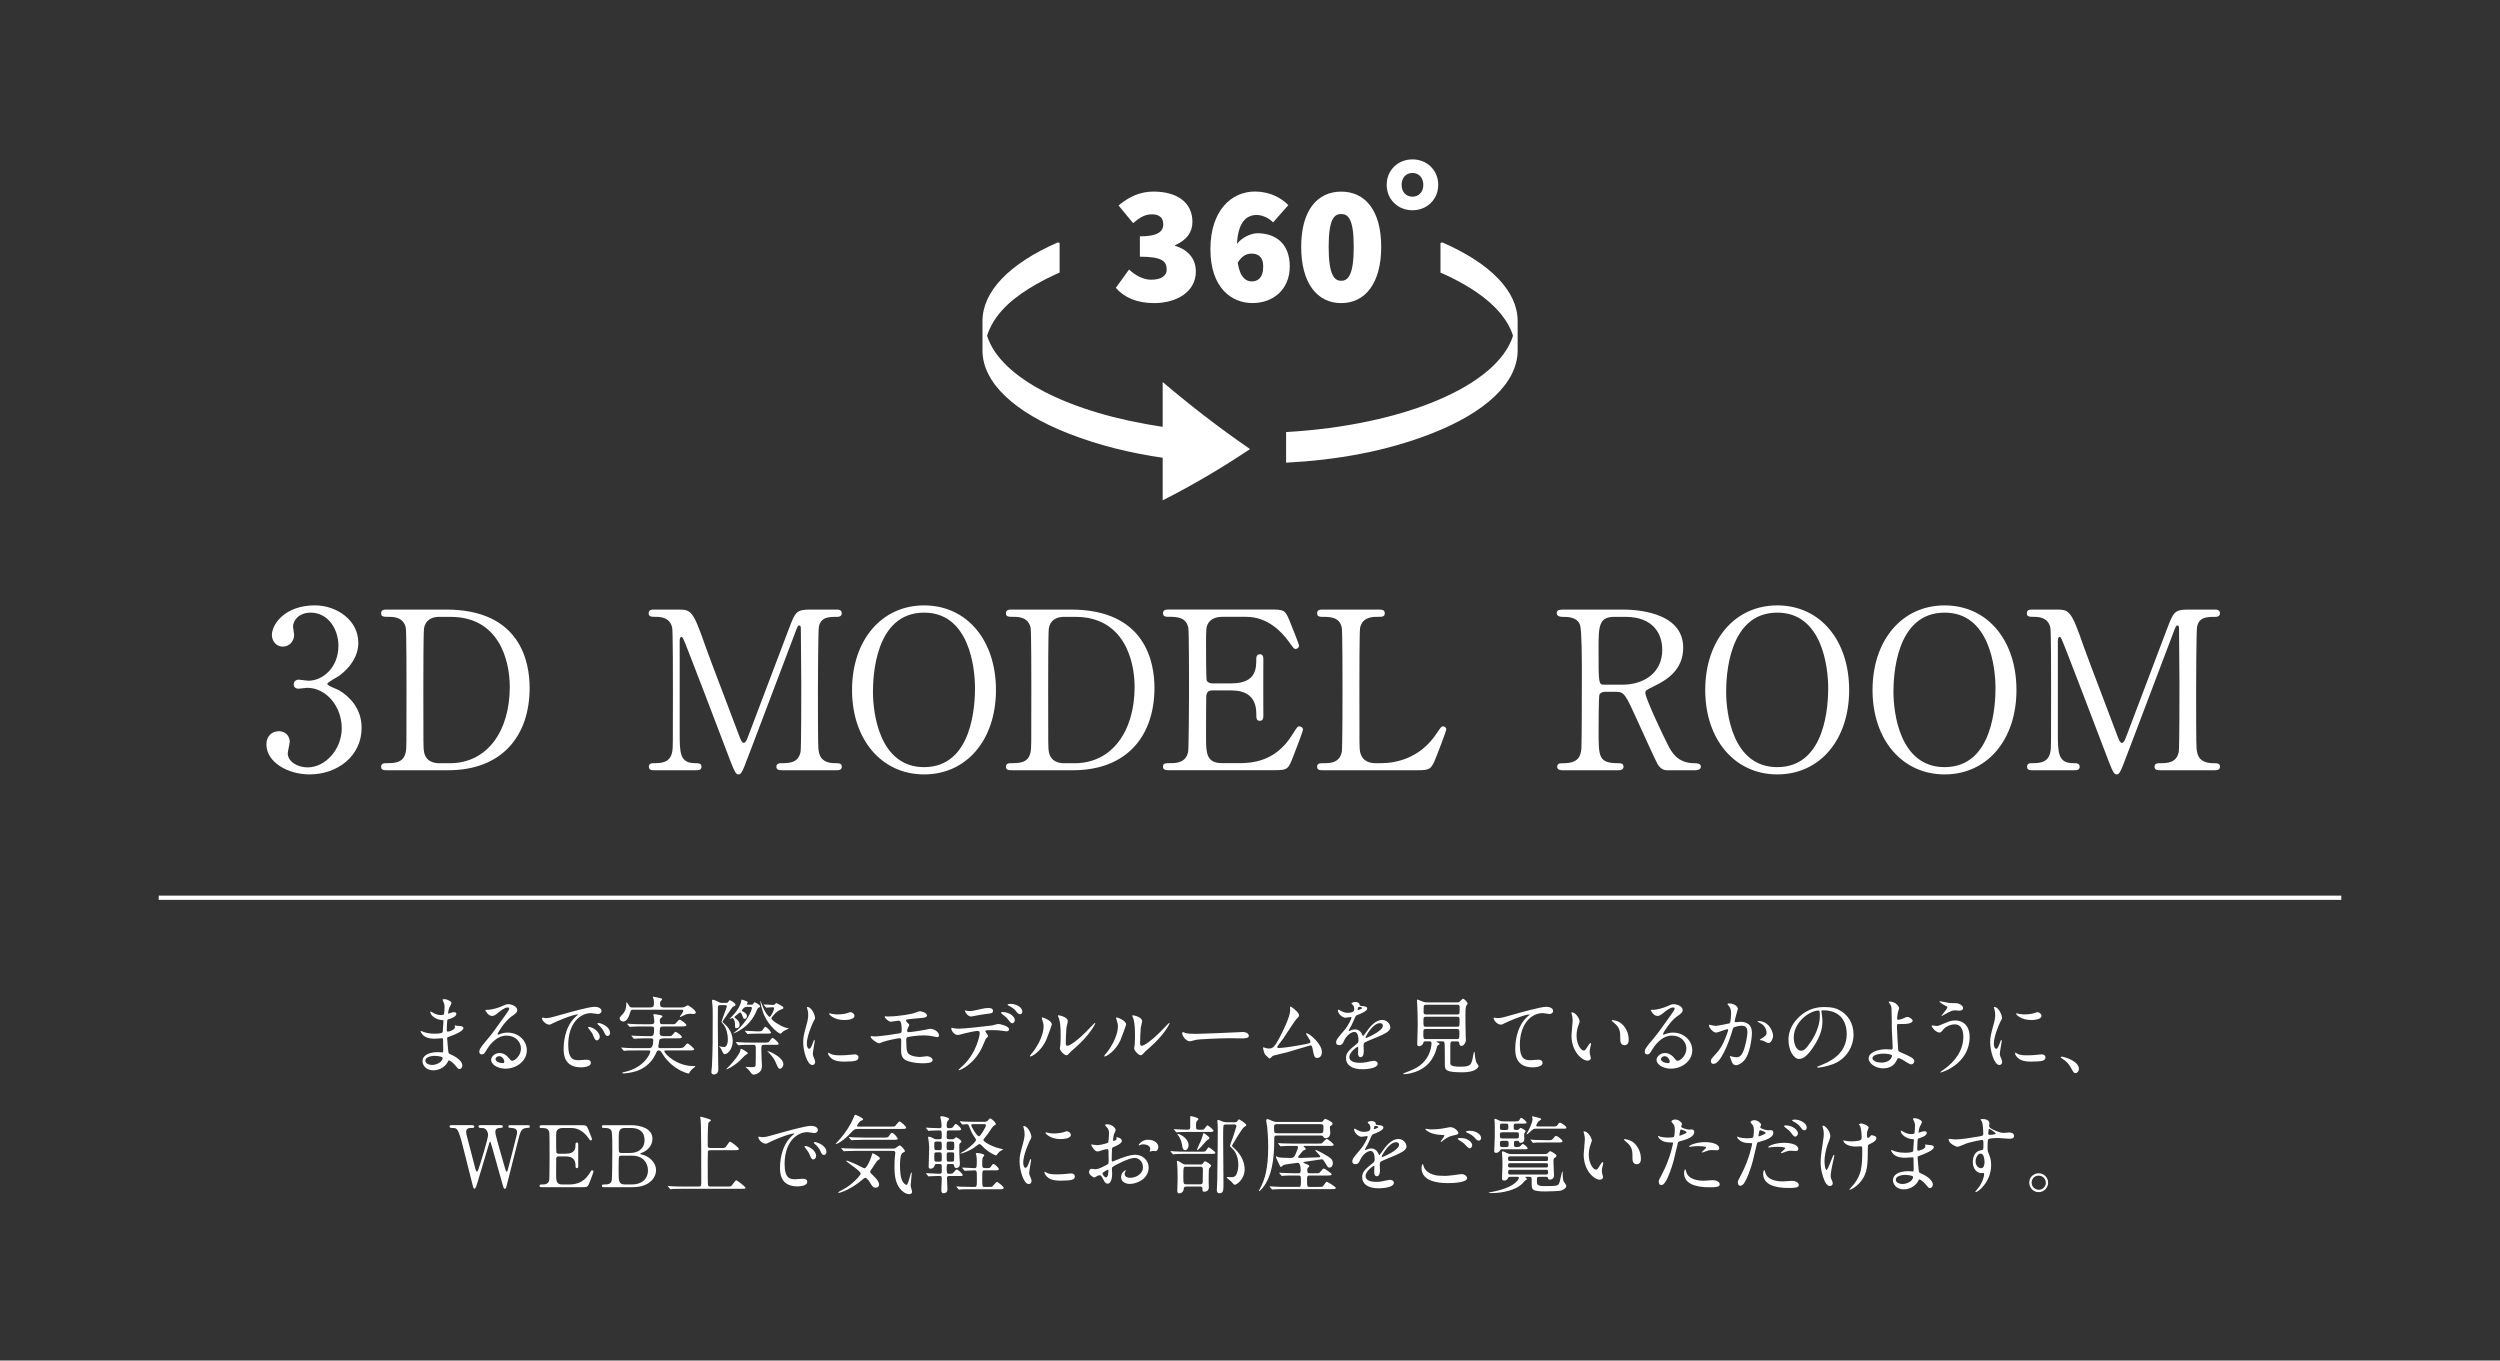 <?xml version="1.0" encoding="UTF-8"?>
<svg id="_レイヤー_2" data-name="レイヤー 2" xmlns="http://www.w3.org/2000/svg" xmlns:xlink="http://www.w3.org/1999/xlink" viewBox="0 0 588 320">
  <rect x="0" y="0" width="588" height="320" fill="#333333" stroke="none"/>
  <defs>
    <style>
      .cls-1, .cls-2 {
        fill: none;
      }

      .cls-3 {
        clip-path: url(#clippath);
      }

      .cls-4 {
        fill: #fff;
      }

      .cls-2 {
        stroke: #fff;
        stroke-miterlimit: 10;
      }
    </style>
    <clipPath id="clippath">
      <rect class="cls-1" width="588" height="320"/>
    </clipPath>
  </defs>
  <g id="_レイヤー_1-2" data-name="レイヤー 1">
    <g class="cls-3">
      <g>
        <g>
          <path class="cls-4" d="m84.28,151.14c0,3.06-1.76,5.81-4.61,7.88-.41.26-2.7,1.5-2.7,1.81,0,.47,2.44,1.3,2.85,1.56,2.44,1.5,5.23,4.25,5.23,8.81,0,6.63-5.7,10.94-12.23,10.94-5.18,0-10.16-2.9-10.16-7.05,0-2.12,1.45-3.11,2.95-3.11,1.76,0,2.54,1.4,2.54,2.44,0,.41-.47,2.33-.47,2.75,0,1.92,2.23,3.32,4.67,3.32,4.15,0,8.03-4.2,8.03-9.23s-3.58-9.49-8.14-9.49c-.26,0-1.71.21-2.02.21-.78,0-1.14-.47-1.14-1.04,0-.62.52-1.09,1.19-1.09.31,0,1.87.26,2.23.26,3.52,0,7.1-3.21,7.1-8.19,0-3.99-2.44-7.83-6.53-7.83-2.75,0-4.15,1.81-4.15,3.32,0,.26.26,1.61.26,1.92,0,1.55-1.19,2.75-2.64,2.75-1.66,0-2.59-1.4-2.59-2.75,0-2.49,3.06-6.95,10.11-6.95,5.13,0,10.21,3.47,10.21,8.76Z"/>
          <path class="cls-4" d="m104.92,143.37c17.57,0,19.65,12.44,19.65,18.4,0,11.2-6.38,19.39-19.18,19.39h-14.25c-.78,0-1.5,0-1.5-.83s.78-.83,1.09-.83c2.02,0,4.25,0,4.72-2.7.16-.83.16-.88.16-14.67,0-2.44,0-13.53-.16-14.41-.47-2.49-2.7-2.64-3.94-2.64s-1.87,0-1.87-.83c0-.88.73-.88,1.5-.88h13.79Zm-1.61,1.71c-1.87,0-3.27.83-3.58,2.7-.16.88-.16,12.03-.16,14.36,0,13.79,0,13.84.16,14.67.42,2.44,2.54,2.7,3.58,2.7h2.49c8.81,0,14.1-7.57,14.1-17.94,0-6.53-2.7-16.48-13.89-16.48h-2.7Z"/>
          <path class="cls-4" d="m153.96,181.16c-.62,0-1.35,0-1.35-.83s.78-.83,1.04-.83c1.71,0,3.99,0,4.46-2.7.16-.83.16-.88.16-14.67,0-2.44,0-13.53-.16-14.41-.47-2.49-2.7-2.64-3.84-2.64-.98,0-1.71,0-1.71-.83,0-.88.78-.88,1.4-.88h5.34c3.27,0,3.63,0,6.74,8.97,1.19,3.37,6.89,18.14,7.98,21.15.16.36.47,1.24.88,1.24.52,0,.83-.93,1.09-1.61,2.7-7,6.84-18.19,9.54-25.19,1.5-3.94,1.71-4.56,5.03-4.56h6.12c.52,0,1.3,0,1.3.88,0,.83-.88.83-1.04.83-2.07,0-3.94.05-4.35,2.44-.16,1.04-.21,12.03-.21,14.51,0,13.89.05,14,.21,14.77.36,2.13,1.97,2.7,3.84,2.7.83,0,1.56,0,1.56.83s-.78.83-1.35.83h-12.54c-.73,0-1.5,0-1.5-.83s.83-.83,1.14-.83c1.81,0,4.04,0,4.56-2.7.16-.88.16-13.68.16-15.76s-.1-11.25-.1-13.11c0-.26,0-.83-.36-.83-.31,0-.41.16-.98,1.71-1.19,3.06-11.3,29.91-11.97,31.52-.52,1.19-.78,1.81-1.35,1.81s-.88-.52-1.76-2.75c-1.76-4.61-10.83-28.51-11.25-29.18,0-.05-.21-.41-.42-.41s-.41.26-.41.88v21.51c0,4.92,0,7.31,3.68,7.31.67,0,1.45,0,1.45.83s-.78.83-1.35.83h-9.64Z"/>
          <path class="cls-4" d="m217.35,182.14c-10,0-16.95-8.19-16.95-19.85s6.89-19.9,16.95-19.9,16.9,8.19,16.9,19.9-6.89,19.85-16.9,19.85Zm11.97-20.32c0-4.77-1.35-17.73-11.97-17.73-11.61,0-12.03,15.24-12.03,18.66,0,4.98,1.5,17.68,12.03,17.68,11.56,0,11.97-15.08,11.97-18.61Z"/>
          <path class="cls-4" d="m251.88,143.37c17.57,0,19.65,12.44,19.65,18.4,0,11.2-6.38,19.39-19.18,19.39h-14.25c-.78,0-1.5,0-1.5-.83s.78-.83,1.09-.83c2.02,0,4.25,0,4.72-2.7.16-.83.16-.88.16-14.67,0-2.44,0-13.53-.16-14.41-.47-2.49-2.7-2.64-3.94-2.64s-1.87,0-1.87-.83c0-.88.73-.88,1.5-.88h13.79Zm-1.61,1.71c-1.87,0-3.27.83-3.58,2.7-.16.88-.16,12.03-.16,14.36,0,13.79,0,13.84.16,14.67.42,2.44,2.54,2.7,3.58,2.7h2.49c8.81,0,14.1-7.57,14.1-17.94,0-6.53-2.7-16.48-13.89-16.48h-2.7Z"/>
          <path class="cls-4" d="m291.38,179.5c3.27,0,8.6-.47,12.39-6.43,1.3-2.02,1.4-2.23,1.81-2.23s.88.26.88.83c0,.26-1.87,5.18-2.18,5.96-1.3,3.37-1.35,3.52-4.72,3.52h-24.41c-.88,0-1.61,0-1.61-.83s.52-.83,1.97-.83c1.24,0,3.47-.16,3.94-2.7.16-.88.21-12.8.21-14.31,0-2.07,0-13.84-.16-14.77-.52-2.64-2.75-2.64-4.82-2.64-.36,0-1.14,0-1.14-.83,0-.88.73-.88,1.61-.88h23.64c3.21,0,3.47.1,4.51,2.64.31.73,2.23,5.49,2.23,5.86,0,.41-.36.78-.83.78-.31,0-.41-.1-1.61-1.76-1.61-2.28-4.98-5.8-9.95-5.8h-5.75c-2.02,0-2.9,1.04-3.11,1.35-.62.93-.62,1.4-.62,5.49,0,.67,0,7.72.16,8.14.31.62,1.09.67,1.24.67h4.56c5.86,0,5.86-3.52,5.86-5.81,0-.16,0-1.04.83-1.04.88,0,.83.88.83,1.3-.05,1.92,0,11.2,0,13.27,0,.26,0,1.09-.83,1.09s-.83-.67-.83-1.71c0-4.41-2.95-5.44-5.86-5.44h-4.56c-.88,0-1.24.52-1.35,1.19-.05.41-.05,8.97-.05,9.74,0,3.63,0,6.17,3.73,6.17h3.99Z"/>
          <path class="cls-4" d="m324.87,179.5c3.27,0,9.12-1.04,13.06-7.05.98-1.45,1.09-1.61,1.45-1.61.31,0,.78.16.78.78,0,.31-1.97,5.39-2.28,6.22-1.3,3.27-1.5,3.32-4.87,3.32h-21.72c-.78,0-1.5,0-1.5-.83s.57-.83,1.87-.83,3.47-.16,3.94-2.7c.16-.88.16-12.8.16-14.31,0-2.07,0-13.84-.16-14.77-.47-2.64-2.75-2.64-4.67-2.64-.36,0-1.14,0-1.14-.83,0-.88.73-.88,1.5-.88h12.85c.83,0,1.56,0,1.56.88,0,.83-.57.83-1.87.83-1.09,0-3.47.1-3.94,2.64-.16.93-.16,11.97-.16,14.41,0,13.79,0,13.84.16,14.67.47,2.44,2.59,2.7,3.58,2.7h1.4Z"/>
          <path class="cls-4" d="m381.58,143.37c2.49,0,14.31.26,14.31,8.97,0,5.29-3.99,7.67-6.89,9.07-1.81.88-2.02.99-2.02,1.56,0,1.24,4.35,10.42,5.39,12.39.73,1.4,2.12,4.15,6.12,4.15.52,0,1.56,0,1.56.83,0,.73-1.04.83-1.3.83h-6.48c-.52,0-1.55,0-2.44-1.5-.31-.52-3.99-8.55-4.56-9.85-2.85-6.27-3.21-7.1-5.03-7.1h-2.85c-.36,0-1.04.21-1.19.62-.21.52-.21,7.36-.21,8.55,0,6.27,0,7.62,4.77,7.62.36,0,1.09,0,1.09.83s-.93.83-1.5.83h-12.8c-.52,0-1.3-.1-1.3-.83,0-.83.73-.83,1.45-.83,3.58,0,4.1-1.66,4.25-3.58.1-1.76.1-16.02.1-18.45,0-1.92,0-9.17-.42-10.47-.67-1.92-2.9-1.92-4.09-1.92-.31,0-1.4,0-1.4-.93,0-.78.93-.78,1.55-.78h13.89Zm-1.87,1.71c-3.73,0-3.73,2.33-3.73,7.67,0,8.14,0,8.29,1.4,8.29h4.2c5.08,0,9.38-2.8,9.38-8.19,0-3.63-1.97-7.77-8.71-7.77h-2.54Z"/>
          <path class="cls-4" d="m418.02,182.14c-10,0-16.95-8.19-16.95-19.85s6.89-19.9,16.95-19.9,16.9,8.19,16.9,19.9-6.89,19.85-16.9,19.85Zm11.97-20.32c0-4.77-1.35-17.73-11.97-17.73-11.61,0-12.03,15.24-12.03,18.66,0,4.98,1.5,17.68,12.03,17.68,11.56,0,11.97-15.08,11.97-18.61Z"/>
          <path class="cls-4" d="m457.37,182.14c-10,0-16.95-8.19-16.95-19.85s6.89-19.9,16.95-19.9,16.9,8.19,16.9,19.9-6.89,19.85-16.9,19.85Zm11.97-20.32c0-4.77-1.35-17.73-11.97-17.73-11.61,0-12.03,15.24-12.03,18.66,0,4.98,1.5,17.68,12.03,17.68,11.56,0,11.97-15.08,11.97-18.61Z"/>
          <path class="cls-4" d="m478.11,181.16c-.62,0-1.35,0-1.35-.83s.78-.83,1.04-.83c1.71,0,3.99,0,4.46-2.7.16-.83.16-.88.16-14.67,0-2.44,0-13.53-.16-14.41-.47-2.49-2.7-2.64-3.84-2.64-.98,0-1.71,0-1.71-.83,0-.88.78-.88,1.4-.88h5.34c3.27,0,3.63,0,6.74,8.97,1.19,3.37,6.89,18.14,7.98,21.15.16.36.47,1.24.88,1.24.52,0,.83-.93,1.09-1.61,2.7-7,6.84-18.19,9.54-25.19,1.5-3.94,1.71-4.56,5.03-4.56h6.12c.52,0,1.3,0,1.3.88,0,.83-.88.83-1.04.83-2.07,0-3.94.05-4.35,2.44-.16,1.04-.21,12.03-.21,14.51,0,13.89.05,14,.21,14.77.36,2.13,1.97,2.7,3.84,2.7.83,0,1.56,0,1.56.83s-.78.83-1.35.83h-12.54c-.73,0-1.5,0-1.5-.83s.83-.83,1.14-.83c1.81,0,4.04,0,4.56-2.7.16-.88.16-13.68.16-15.76s-.1-11.25-.1-13.11c0-.26,0-.83-.36-.83-.31,0-.41.16-.98,1.71-1.19,3.06-11.3,29.91-11.97,31.52-.52,1.19-.78,1.81-1.35,1.81s-.88-.52-1.76-2.75c-1.76-4.61-10.83-28.51-11.25-29.18,0-.05-.21-.41-.42-.41s-.41.26-.41.88v21.51c0,4.92,0,7.31,3.68,7.31.67,0,1.45,0,1.45.83s-.78.83-1.35.83h-9.64Z"/>
        </g>
        <g>
          <path class="cls-4" d="m104.21,235.44c-.02-.06-.14-.26-.14-.3,0-.14.38-.14.5-.14.54,0,1.62.5,1.62.92,0,.2-.44.92-.5,1.06-.14.32-.3,1.02-.3,1.3,0,.04,0,.12.08.12.06,0,.12-.02.56-.18.18-.06.46-.16.72-.16.2,0,.58.06.58.38,0,.74-1.36,1.14-1.92,1.32-.16.04-.2.06-.22.36-.02.06-.1,1.12-.1,1.94,0,.46,0,.58.26.58.22,0,1.66-.4,1.66-1.04,0-.06-.08-.3-.08-.36s.06-.06.1-.06c.1,0,.52.1.62.1.82.06,1.34.1,1.34.54,0,.7-2.22,1.62-3.14,1.92-.62.22-.68.24-.68.44,0,.38.22,2.68.24,2.88.08.66.08.74.5.9,1.56.64,2.84,1.7,2.84,2.64,0,.52-.36.84-.68.84-.28,0-.36-.1-1.08-.96-.4-.5-1.18-1.08-1.4-1.08-.12,0-.16.1-.26.32-.42.94-1.76,2.02-3.4,2.02-1.88,0-2.56-1.34-2.56-2.16,0-1.2,1.22-2.12,3.6-2.12.18,0,.92.06,1.06.06.22,0,.22-.06.22-.74,0-.4-.02-1.74-.04-2.28,0-.18,0-.3-.2-.3-.28,0-1.48.1-1.74.1-.46,0-1.86.02-2.76-.82-.28-.28-.58-.76-.58-.92,0-.04,0-.08.06-.08.12,0,.66.24.76.28.9.3,1.8.36,2.42.36.48,0,1.82,0,1.96-.38.02-.06.18-2.68.18-2.7,0-.1-.1-.1-.42-.12-1.42-.1-2.68-1.12-2.68-1.9,0-.04.02-.14.08-.14.02,0,.5.28.56.32.88.54,1.64.54,1.94.54.42,0,.62-.1.66-.3.06-.2.12-1.34.12-1.76s-.26-1.02-.36-1.24Zm-2.02,12.9s-2.14,0-2.14,1.14c0,.76,1.04,1,1.6,1,.66,0,1.52-.32,1.98-.74.36-.32.54-.8.46-.98-.14-.34-1.54-.42-1.9-.42Z"/>
          <path class="cls-4" d="m122.53,246.61c0-1.64-1.38-3.04-3.38-3.04-2.64,0-4.34,2.74-4.7,3.36-.4.68-.6,1.06-1.14,1.06-.48,0-.58-.4-.58-.56,0-.5.16-.94,1.58-2.6,1.3-1.52,1.5-1.78,4.52-6.02.66-.94.94-1.36.94-1.58,0-.14-.14-.28-.38-.28-.74,0-1.92,1-2.26,1.28-.8.66-1.08.72-1.42.72-.94,0-1.56-1.28-1.56-1.38,0-.06.06-.06.48-.06,1.06,0,2.54-.48,3.1-.72,1.24-.54,1.38-.6,1.82-.6.8,0,2.1.5,2.1,1.38,0,.58-.46.9-1.42,1.56-1.44,1.02-3.2,3.76-3.2,4.1,0,.06.06.14.12.14.12-.04.38-.14.5-.18.64-.24,1.2-.32,1.76-.32,2.56,0,4.5,1.9,4.5,4.16,0,2.54-2.46,4.32-5,4.32-1.98,0-3.4-1.06-3.4-2.06,0-.72.84-1.62,1.98-1.62.94,0,1.72.56,2.28,1.28.28.36.4.54.68.54.68,0,2.08-1.22,2.08-2.88Zm-5.14,1.8c-.48,0-.84.38-.84.7,0,.52.86.94,1.72.94.2,0,.34-.14.34-.36,0-.48-.48-1.28-1.22-1.28Z"/>
          <path class="cls-4" d="m128.29,239.46c.84,0,1.14-.08,3.88-.86,1.78-.5,6.36-1.8,7.68-1.8.72,0,1.62.28,1.62.96,0,.52-.52.74-.82.74-.26,0-1.4-.22-1.62-.22-2.54,0-5.38,2.34-5.38,7.5,0,3.36,1.26,3.58,2.44,3.58.3,0,1.72-.12,1.9-.12.62,0,.98.26.98.74,0,1.06-2.2,1.06-2.32,1.06-4.08,0-4.08-3.34-4.08-4.28,0-.88.02-5.12,2.9-7.7.08-.06.5-.38.5-.42s-.08-.04-.12-.04c-1.16,0-5.3,1.76-5.96,2.14-.26.14-.46.26-.68.26-1,0-1.96-1.34-1.7-1.62.08-.1.66.08.78.08Zm12.78,4.42c0,.46-.38.82-.7.82-.36,0-.54-.38-.86-1.16-.22-.56-.36-.74-1-1.56-.06-.08-.2-.28-.2-.36,0-.1.22-.12.4-.08,1.7.46,2.36,1.7,2.36,2.34Zm2.42-.96c0,.52-.32.74-.58.74-.48,0-.7-.58-.9-1.06-.18-.44-.78-1.16-1.32-1.6-.1-.08-.18-.16-.18-.26,0-.12.22-.12.28-.12.16,0,.38.06.5.1,1.18.38,2.2,1.24,2.2,2.2Z"/>
          <path class="cls-4" d="m149.07,237.48c-.68,0-.68.04-.94.9-.54,1.88-1.38,1.88-1.56,1.88-.38,0-.82-.3-.82-.74,0-.26.08-.32.7-1,.82-.86.84-1.94.86-2.38,0-.34.02-.38.08-.38.1,0,.16.08.6.82.18.28.26.38.84.38h3.84c.9,0,1.14-.16,1.14-.96,0-.24-.02-.7-.06-.92-.02-.08-.2-.46-.2-.54,0-.04.02-.12.14-.12s1.5.32,1.68.36c.14.02.36.08.36.24,0,.1-.32.42-.36.48-.08.12-.12.24-.12.5,0,.68.12.96.96.96h3.74c.34,0,.64,0,.96-.08.14-.04.76-.44.88-.44.16,0,1.86,1.16,1.86,1.66,0,.28-.22.38-.46.38-.14,0-.72-.04-.84-.04-.78,0-1.12.16-1.54.38-.1.04-.74.38-.8.38-.04,0-.1,0-.1-.06,0-.1.34-.54.36-.56.12-.14.42-.56.42-.84,0-.26-.14-.26-.54-.26h-11.08Zm2.02,3.94c-.46,0-1.44,0-2.1.04-.14,0-.7.06-.82.06-.08,0-.12-.04-.16-.1l-.48-.54s-.04-.06-.04-.08c0-.02.04-.04.08-.04.08,0,1.08.08,1.28.1.64.04,1.8.04,2.34.04h1.9c.72,0,.8-.24.8-.56,0-.3-.04-.86-.14-1.32-.02-.06-.08-.26-.08-.34,0-.1.04-.16.14-.16s.96.12,1.46.22c.26.06.54.12.54.34,0,.1-.1.16-.32.32-.22.14-.3.34-.3.78,0,.54.12.72.64.72h1.94c.82,0,.92,0,1.08-.14.16-.14.8-.94.98-.94.26,0,1.6.94,1.6,1.28,0,.32-.56.32-1.08.32h-4.14c-.92,0-1.06.02-1.06,1.6,0,.64.6.68.94.68h.76c.96,0,1.06,0,1.36-.34.08-.1.46-.56.52-.62.04-.02.08-.04.16-.04.26,0,1.48.86,1.48,1.2,0,.32-.36.32-1.08.32h-3c-.42,0-1.1.04-1.22.42,0,.02-.24,1.44-.24,1.48,0,.32.18.4.48.4h4.16c.62,0,1.16,0,1.44-.34.56-.66.62-.74.82-.74.3,0,1.54,1.18,1.54,1.34,0,.28-.4.28-1.06.28h-5.6s-.36,0-.36.18c0,.54,2.82,3.5,6.82,3.5.42,0,.5,0,.5.08,0,0-.76.62-.88.74-.32.34-.46.54-.54.74-.06.14-.08.2-.16.2-.12,0-2.7-.54-4.96-3.04-.66-.72-.86-1.04-1.46-1.98-.1-.14-.26-.42-.62-.42s-.42.12-.76.88c-1.12,2.42-3.14,3.56-4.66,4.04-1.2.36-2.66.5-2.82.5-.12,0-.32,0-.32-.14,0-.1.02-.1.54-.22,4.5-.98,6.02-4.22,6.02-4.82,0-.22-.22-.24-.32-.24h-2.92c-.46,0-1.44,0-2.1.02-.14,0-.7.08-.82.08-.08,0-.12-.06-.16-.1l-.48-.56s-.04-.06-.04-.06c0-.04.04-.06.08-.06.08,0,1.08.08,1.28.1.64.04,1.8.04,2.34.04h2.92c.6,0,.92-.54.92-1.9,0-.3-.14-.4-.62-.4h-.94c-.58,0-1.36,0-2.1.04-.14,0-.7.06-.82.06-.1,0-.1-.02-.16-.08l-.42-.52s-.1-.1-.1-.12.04-.04.08-.04c.16,0,.86.06,1,.08.42.02,1.62.06,2.62.06h.82c.66,0,.84-.28.84-1.64,0-.4,0-.64-.84-.64h-1.92Z"/>
          <path class="cls-4" d="m170.65,235.88c.24,0,.52,0,.68-.3.14-.26.18-.32.32-.32.16,0,1.34.62,1.34,1.06,0,.12-.06.24-.22.3-.4.14-.42.16-.66.48-.14.18-2.18,3.12-2.18,3.22s.04.12.38.4c1.94,1.66,2.02,3.56,2.02,4.14,0,1.7-1.04,3.08-1.9,3.08-.26,0-.46-.44-.54-.64-.26-.58-.3-.64-.58-.98-.04-.04-.24-.26-.18-.26.04,0,.22.08.28.08.12.04.7.12.9.12.44,0,.88-.5.88-1.82,0-.96-.26-2.66-1.14-3.62-.14-.14-.36-.38-.36-.5,0-.22,1.26-3.4,1.26-3.6,0-.32-.28-.32-.44-.32h-1.04c-.38,0-.56.1-.62.38-.02.14-.02,3.78-.02,4.26,0,1.2.06,7.08.08,8.42,0,.3.04,1.76.04,2.08,0,1-.76,1.18-1.02,1.18-.54,0-.62-.38-.62-.58,0-.1.12-1.2.14-1.42.18-3.88.18-6.16.18-11.64,0-1.86,0-2.06-.06-2.58-.04-.42-.1-.98-.1-1.06,0-.12.02-.3.18-.3.32,0,.86.28,1.34.52.36.2.48.22.78.22h.88Zm4.78,12.2c-.26.14-1.2,1.16-1.4,1.36-1.74,1.6-3.14,2.08-3.2,2.08-.02,0-.04-.02-.04-.04,0-.04.56-.56.66-.66.9-.94,2.6-2.94,2.7-3.84.02-.26.04-.3.16-.3.14,0,1.58.8,1.58,1.04,0,.12-.08.16-.46.36Zm.14-11.26c-.64,0-1.1.84-1.1.86,0,.1.22.22.42.32.78.42.78.8.78.98,0,.34-.18.66-.56.66-.22,0-.24-.06-.48-.66-.32-.76-.34-.84-.54-.84s-.88.66-1.1.8c-.18.12-.24.2-.24.28,0,.12.02.16.36.38.12.08.84.62.84,1.4s-.58.82-.72.82c-.36,0-.36-.06-.36-.94s-.4-1.44-.66-1.44c-.1,0-.66.3-.66.22.14-.14.44-.44.58-.58,1.66-1.7,2.04-2.9,2.14-3.36.1-.56.12-.62.24-.62.1,0,1.38.44,1.38.66,0,.06-.22.32-.22.4,0,.14.12.14.28.14h.76c.16,0,.34,0,.5-.28.14-.24.16-.28.28-.28.1,0,1.28.58,1.28.92,0,.18-.08.22-.36.38-.14.08-.26.18-.44.64-1.6,4.12-5.52,5.46-5.52,5.36.22-.18.66-.5.86-.68,2.42-2.08,3.54-4.8,3.54-5.26,0-.28-.22-.28-.38-.28h-.9Zm1.1,8.92c-1.76,0-2.34.04-2.54.06-.06,0-.36.04-.42.04s-.1-.04-.18-.12l-.38-.46q-.08-.1-.08-.14s.02-.04.06-.04c.14,0,.76.06.88.06.98.06,1.82.08,2.76.08h2.86c.88,0,1.12,0,1.34-.32.5-.68.56-.76.76-.76.26,0,1.4,1.04,1.4,1.34,0,.26-.16.26-.66.26h-2.78c-.62,0-.62.24-.62,1.1,0,.92.04,1.9.06,2.34.02.22.08,1.2.08,1.48,0,.96-.32,1.34-.76,1.66-.32.22-.76.42-1.16.42-.36,0-.42-.08-.96-.8-.14-.2-.44-.54-.7-.74-.06-.04-.28-.2-.28-.22,0-.04.08-.06.16-.06.18,0,1.1.08,1.28.08.74,0,.86-.12.92-.4.06-.22.06-3.34.06-3.8,0-.78,0-1.06-.6-1.06h-.5Zm1.94-2.64c-1.62,0-2.26.06-2.32.06-.08,0-.36.04-.42.04-.08,0-.12-.04-.18-.12l-.38-.46c-.08-.1-.1-.1-.1-.14,0-.02.04-.04.08-.04.44,0,2.42.14,2.82.14.82,0,1,0,1.24-.32.46-.66.5-.74.68-.74.34,0,1.32,1.16,1.32,1.32,0,.26-.26.26-.76.26h-1.98Zm1.08-6.68q-.08-.1-.08-.14s.04-.04.06-.04c.3,0,1.76.12,2.1.12.2,0,.28-.02.36-.06s.38-.38.48-.38c.06,0,.66.34.68.34.86.5.96.54.96.8,0,.16-.14.24-.64.42-1.12.42-2.18,1.84-2.18,2.04,0,.44,2.08,1.8,3.28,2.16.12.04.84.16.84.2,0,.02-.06.06-.16.1-1.06.48-1.16.58-1.38.78-.08.08-.3.34-.4.36-.5,0-2.56-1.64-3.72-4.02-.82-1.7-1.04-3.4-1.04-3.52,0-.06,0-.12.06-.12.14.4.48,1.3.68,1.74.38.84,1.12,1.96,1.42,1.96.36,0,1.06-1.68,1.06-1.96,0-.3-.24-.3-.38-.3-.2,0-1.26.1-1.44.1-.06,0-.1-.04-.16-.12l-.4-.46Zm3.76,14.94c-.36,0-.44-.16-1.12-1.74-.44-.98-1.52-2.06-1.66-2.18-.16-.14-.18-.16-.18-.18,0-.04.02-.04.06-.04.34,0,3.68,1.4,3.7,3.1,0,.44-.36,1.04-.8,1.04Z"/>
          <path class="cls-4" d="m190.29,246.67c.34,0,.52-.32.96-1.56.12-.34.18-.5.28-.5s.1.2.1.24c0,.22-.46,2.56-.46,3.04,0,.34.28.94.32,1.04.14.28.24.62.24.88,0,.4-.32.68-.66.68-1.24,0-2.16-3.4-2.16-5.32,0-1.28.16-1.86.84-4.36.34-1.22.34-1.72.34-2.08,0-.64-.12-1.18-.2-1.42-.02-.06-.12-.3-.12-.36s.08-.1.16-.1c.92,0,1.76,1.82,1.76,2.54,0,.22,0,.24-.38.92-.22.42-1.54,3.36-1.54,5.16,0,.6.2,1.2.52,1.2Zm11.62,2c0,.78-.6,1.02-3.4,1.02-1.96,0-2.7-.5-3.12-.9-.1-.1-.62-.62-.62-1,0-.04,0-.2.1-.2.08,0,.4.24.48.28.58.3,1.4.34,2.14.34.52,0,1.24,0,1.74-.06.28-.02,1.68-.16,1.76-.16.76,0,.92.44.92.68Zm-.94-9.74c0,.98-2.22.98-2.46.98-2.26,0-3.5-1.22-3.5-1.48,0-.04.02-.1.14-.1.06,0,.3.08.56.14.46.1,1,.12,1.36.12.98,0,1.92-.2,2.2-.3.6-.22.66-.24.86-.22.36.06.84.4.84.86Z"/>
          <path class="cls-4" d="m208.63,239.08c3.12,0,5.8-.66,6.18-.74.26-.06,1.32-.5,1.56-.5.16,0,1.66.3,1.66.98,0,.44-.52.54-1.28.6-2.16.2-3.3.3-3.46.36-.14.04-.2.2-.2.24,0,.22.32.5.38.56.28.26.38.34.38.5s-.34.72-.38.86c-.06.18-.12.36-.12.46,0,.26.16.36.42.36.54,0,3.28-.44,3.88-.56.2-.04,1.04-.24,1.22-.24.36,0,1.98.46,1.98,1.62,0,.24-.22.36-.4.36-.1,0-1.28-.24-1.52-.28-.34-.06-.88-.14-1.7-.14-1.44,0-3.58.32-3.8.42-.26.12-.28.4-.28.8,0,2.56.3,2.86.54,3.1.68.7,2.48.76,2.7.76.26,0,1.44-.18,1.68-.18.42,0,1.28.36,1.28.88,0,.78-1.64.78-2.26.78-.54,0-2.34,0-3.82-.62-1.12-.46-1.34-1.28-1.34-2.62,0-.08.04-1.82.04-2.16s-.1-.5-.42-.5-2.88.52-3.78.84c-.16.06-.86.36-1.02.36-.5,0-1.98-1.1-1.98-1.56,0-.04.02-.12.12-.12s.76.08.9.08c.9,0,4.78-.54,5.78-.74.38-.08.5-.22.5-.7,0-1.16-.02-2.28-.76-2.28-.22,0-1.74.26-1.8.26-.44,0-1.44-.84-1.44-1.2,0-.04.04-.08.06-.08.08-.02.42.04.5.04Z"/>
          <path class="cls-4" d="m232.41,243.69c0,.14-.48.52-.54.62-.06.08-.82,1.92-1,2.26-1.92,3.86-5.04,5.14-5.3,5.14-.08,0-.12-.04-.12-.1s.9-.86,1.06-1c3.3-3.16,3.92-7.26,3.92-7.54,0-.24-.04-.6-.48-.6-.52,0-2.36.4-3.18.6-.22.06-1.22.36-1.44.36-1,0-1.58-1.08-1.58-1.52,0-.12.04-.2.14-.2.04,0,.26.08.3.1.28.08.88.14,1.26.14,1.28,0,6.46-.56,7.86-.76.24-.04,1.28-.36,1.5-.36.24,0,2.52.44,2.52,1.26,0,.36-.32.48-.58.48-.22,0-1.2-.16-1.4-.18-.42-.04-.98-.1-1.42-.1-.68,0-1.88,0-2.02.06-.14.08-.18.2-.14.3.02.06.64.86.64,1.04Zm-4.44-5.88c.62,0,.84-.06,2.84-.5.52-.12,1.16-.24,1.6-.24s1.14.08,1.14.66-.34.62-1.52.74c-1.02.12-2.36.38-2.66.44-.1.02-.88.18-.94.18-.98,0-1.6-1.4-1.5-1.44,0,0,.88.16,1.04.16Zm10.72,2.1c0,.3-.24.76-.6.76-.28,0-.46-.16-1.02-.92-.24-.32-.42-.52-1.36-1.24-.08-.06-.28-.24-.28-.32s.18-.16.34-.16c1.8,0,2.92,1.18,2.92,1.88Zm1.76-1.96c0,.24-.16.6-.52.6-.42,0-.68-.34-1.02-.8-.26-.38-1.04-.94-1.68-1.22-.2-.08-.24-.16-.24-.22,0-.2.6-.2.74-.2,1.08,0,2.72.68,2.72,1.84Z"/>
          <path class="cls-4" d="m246.03,244.69c-1.2,2.6-3.3,3.8-3.7,3.8-.08,0-.1-.06-.1-.1,0-.16.64-.86.8-1.06,2.2-3.02,2.42-5.2,2.42-5.86,0-.52-.02-.74-.34-1.72-.04-.14-.08-.26-.08-.36,0-.06.02-.1.1-.1.14,0,2.26.68,2.26,1.7,0,.06-1.02,2.94-1.36,3.7Zm3.24,1.86c0-.1.1-.62.12-.72.06-.38.08-1.96.08-2.46,0-2.44-.24-3.26-.38-3.76-.04-.1-.26-.62-.26-.72,0-.08.08-.1.12-.1.1,0,2.2.36,2.2,1.4,0,.24-.28,1.28-.32,1.5-.08.54-.16,2.96-.16,3.62,0,.26.02.66.38.66.6,0,2.44-1.32,4.36-3.26.34-.34,2.04-2.14,2.12-2.14.04,0,.08.04.08.08,0,.16-1.16,2.64-4.66,5.72-1.04.9-1.24,1.1-1.38,1.28-.34.38-.52.52-.66.54-.58.1-1.64-1.08-1.64-1.64Z"/>
          <path class="cls-4" d="m263.51,244.69c-1.2,2.6-3.3,3.8-3.7,3.8-.08,0-.1-.06-.1-.1,0-.16.64-.86.8-1.06,2.2-3.02,2.42-5.2,2.42-5.86,0-.52-.02-.74-.34-1.72-.04-.14-.08-.26-.08-.36,0-.06.02-.1.1-.1.14,0,2.26.68,2.26,1.7,0,.06-1.02,2.94-1.36,3.7Zm3.24,1.86c0-.1.1-.62.12-.72.06-.38.08-1.96.08-2.46,0-2.44-.24-3.26-.38-3.76-.04-.1-.26-.62-.26-.72,0-.08.08-.1.12-.1.1,0,2.2.36,2.2,1.4,0,.24-.28,1.28-.32,1.5-.08.54-.16,2.96-.16,3.62,0,.26.02.66.38.66.6,0,2.44-1.32,4.36-3.26.34-.34,2.04-2.14,2.12-2.14.04,0,.08.04.08.08,0,.16-1.16,2.64-4.66,5.72-1.04.9-1.24,1.1-1.38,1.28-.34.38-.52.52-.66.54-.58.1-1.64-1.08-1.64-1.64Z"/>
          <path class="cls-4" d="m291.89,242.75c.12,0,.34-.02.44-.02,1.22,0,1.4.74,1.4.88,0,.56-.82.62-1.66.62-.46,0-2.46-.04-2.86-.04-2.76,0-7.34.26-7.82.36-.24.04-1.32.36-1.56.36-.86,0-1.78-1.24-1.78-1.92,0-.12.06-.24.16-.24s.58.22.68.24c.34.1,1.16.18,2.44.18.66,0,7.64-.26,10.56-.42Z"/>
          <path class="cls-4" d="m300.67,246.49c.62,0,1.96-.12,4.6-.58,2.94-.5,2.94-.6,2.94-.84s-.18-.62-.58-1.18c-.16-.26-.46-.7-.46-.76s.06-.12.14-.12c.58,0,3.6,2.46,3.6,4.42,0,1.34-.96,1.4-1.1,1.4-.68,0-.76-.5-1.02-1.82-.18-.96-.26-1.14-.56-1.14-.1,0-4.62,1.38-5.48,1.62-.54.14-3.16.74-3.34.82-.14.06-.62.64-.76.64-.18,0-.18-.02-1.06-.88-.24-.24-.52-1.4-.52-1.6,0-.06,0-.14.08-.14.1,0,.5.16.58.18.16.04.48.1.72.1.84,0,1.24-.26,2.32-2.22.88-1.62,2.68-5.26,2.68-6.78,0-.1-.04-.58-.04-.66,0-.1.02-.22.14-.22.14,0,1.98,1.34,1.98,2.04,0,.34-.22.54-.62.92-.32.3-2.62,3.9-3.12,4.62-.22.3-1.36,1.78-1.38,1.86-.02.2.08.32.26.32Z"/>
          <path class="cls-4" d="m314.25,245.15c0-.6.56-1.24,1.92-2.82.9-1.04,1.7-2.7,1.7-2.98,0-.12-.14-.14-.22-.14-.2,0-1.02.16-1.2.16-.76,0-1.78-.98-1.78-1.76,0-.06,0-.14.12-.14s.64.32.76.38c.24.12.78.36,1.32.36,1.64,0,1.64-.54,1.64-.94,0-.12-.02-.44-.16-.7-.06-.1-.48-.46-.48-.58,0-.16.52-.32.88-.32.48,0,.98.18,1.02.62.02.26.1.3.9.36.14,0,.9.1.9.52,0,.66-1.46,1.22-2.38,1.58-.3.12-.32.16-.76,1.18-.48,1.1-.56,1.26-1.08,2.16-.1.18-.14.24-.14.32,0,.04.02.08.08.08s.44-.14.62-.22c.22-.1.48-.16.78-.16.26,0,1.18.04,1.7,1.22.14.34.16.38.2.38.06,0,.72-.92.82-1.08.66-.92,1.96-2.74,3.7-2.74,1.1,0,1.88.94,1.88,1.78,0,.94-1.58,1.6-2.82,2.14-.5.22-2.76,1.12-3.12,1.34-.32.2-.34.42-.34.84,0,.18.04,1.02.04,1.2,0,.32,0,1.46-.74,1.46-.54,0-.62-.66-.62-1.02,0-.2.06-1.16.06-1.18,0-.08,0-.24-.14-.24-.16,0-1.94,1.24-1.94,2.38,0,1.38,2,1.38,2.58,1.38.5,0,.88-.04,1.28-.12.28-.04,1.56-.36,1.82-.36.42,0,.98.2.98.68,0,1.24-3.1,1.32-3.58,1.32-2.54,0-3.88-1.04-3.88-2.62,0-1.28.76-1.92,2.64-3.44.2-.16.3-.4.3-.7,0-.9-.16-2.02-.96-2.02s-1.94.92-2.46,2.12c-.22.5-.44.98-1.08.98-.38,0-.76-.12-.76-.66Zm5.1-7.56s1-.26,1-.48c0-.26-.5-.3-.68-.3-.28,0-.36.56-.36.64s0,.14.04.14Zm1.82,6.48s.02.1.08.1,4-1.6,4-2.92c0-.5-.44-.6-.7-.6-1.66,0-3.38,3.1-3.38,3.42Z"/>
          <path class="cls-4" d="m335.23,244.93c-.12,0-.38,0-.44.26-.16.66-.68.88-1.04.88-.28,0-.42-.18-.42-.52,0-.36.12-3.74.12-4.4,0-1.04-.04-3.32-.1-4.48,0-.22-.08-1.3-.08-1.42,0-.06,0-.16.06-.16.16,0,1.18.46,1.4.52.16.06.46.16.96.16h6.92c.24,0,.38,0,.64-.12.14-.08.66-.74.84-.74.3,0,1.08.8,1.08,1.12,0,.08-.06.18-.08.2-.04.06-.22.34-.26.4-.16.28-.16,1.74-.16,2.26,0,1.42,0,2.02.06,4.78,0,.14.04.86.04,1.02,0,.48-.48,1.3-1.02,1.3-.46,0-.5-.32-.54-.72-.04-.34-.32-.34-.48-.34h-1.08c-.54,0-.54.2-.54,1.62v3.42c0,.44,0,.92,2.38.92s2.48-.5,2.82-1.68c.08-.28.3-1.84.4-1.84.04,0,.1.06.12.2.02.4.16,1.82.48,2.44.06.1.44.58.44.72,0,.2-.22.5-.56.74-.84.6-2.16.74-3.26.74-3.88,0-4.06-.56-4.1-1.62-.02-.36-.02-.72-.02-3.86,0-.36,0-1.46-.12-1.64-.12-.16-.3-.16-.4-.16h-1.06c-.34,0-.38,0-.38.06,0,.08.22.18.3.22.36.18.44.22.44.32s-.02.1-.28.26c-.24.14-.28.22-.34.48-.12.54-.44,1.74-1.26,2.96-2.16,3.24-6.18,3.42-6.46,3.42-.08,0-.2-.02-.2-.1,0-.06.08-.12.16-.14.58-.22,1.48-.56,2.34-.96,3.58-1.68,4.14-5,4.14-6.06,0-.4-.14-.46-.48-.46h-.98Zm.16-2.92c-.62,0-.62.18-.62,1.08,0,1.14,0,1.3.6,1.3h7.32c.54,0,.56-.1.56-1.42,0-.68,0-.96-.58-.96h-7.28Zm.04-2.88c-.64,0-.64.18-.64,1.2,0,.94,0,1.16.6,1.16h7.32c.58,0,.58-.14.58-1.4,0-.72,0-.96-.6-.96h-7.26Zm.04-2.82c-.18,0-.46,0-.58.24-.06.12-.06,1.26-.06,1.52,0,.54.4.54.66.54h7.22c.14,0,.42,0,.54-.24.06-.12.06-1.2.06-1.38,0-.28,0-.68-.52-.68h-7.32Z"/>
          <path class="cls-4" d="m352.11,239.46c.86,0,1.16-.08,3.9-.86,1.78-.5,6.34-1.8,7.68-1.8.7,0,1.6.28,1.6.96,0,.52-.52.74-.8.74-.26,0-1.4-.22-1.64-.22-2.54,0-5.38,2.34-5.38,7.5,0,3.36,1.26,3.58,2.44,3.58.3,0,1.74-.12,1.9-.12.62,0,1,.26,1,.74,0,1.06-2.2,1.06-2.32,1.06-4.1,0-4.1-3.34-4.1-4.28,0-.88.02-5.12,2.92-7.7.08-.06.48-.38.48-.42s-.08-.04-.12-.04c-1.14,0-5.3,1.78-5.94,2.14-.28.16-.48.26-.7.26-1,0-1.94-1.34-1.7-1.62.08-.1.68.08.78.08Z"/>
          <path class="cls-4" d="m371.53,240.23c0,.16-.04.22-.24.8-.28.78-.48,1.52-.48,2.58,0,2.02,1.04,3.48,1.66,3.48.34,0,.42-.1,1.02-1.1.12-.2.46-.68.62-.68.06,0,.1.08.1.16s-.04.34-.06.4c-.22.92-.26,1.1-.26,1.52,0,.34.06.6.12.8.06.22.16.56.16.66,0,.4-.42.62-.76.62-1.28,0-3.8-2.1-3.8-5.92,0-.56.28-3.02.28-3.54,0-.4-.08-.94-.14-1.16-.14-.5-.16-.56-.16-.68,0-.06.08-.08.12-.08.92,0,1.82,1.6,1.82,2.14Zm9.76.46c1.02.82,1.78,2.24,1.78,3.82,0,.38-.04,1.32-1,1.32s-.98-1.08-.98-1.34c0-1.66,0-2.5-1.06-3.56-.16-.16-.96-.78-.96-.9,0-.06.08-.1.18-.1.02,0,1.18.06,2.04.76Z"/>
          <path class="cls-4" d="m396.64,246.61c0-1.64-1.38-3.04-3.38-3.04-2.64,0-4.34,2.74-4.7,3.36-.4.68-.6,1.06-1.14,1.06-.48,0-.58-.4-.58-.56,0-.5.16-.94,1.58-2.6,1.3-1.52,1.5-1.78,4.52-6.02.66-.94.94-1.36.94-1.58,0-.14-.14-.28-.38-.28-.74,0-1.92,1-2.26,1.28-.8.66-1.08.72-1.42.72-.94,0-1.56-1.28-1.56-1.38,0-.06.06-.06.48-.06,1.06,0,2.54-.48,3.1-.72,1.24-.54,1.38-.6,1.82-.6.8,0,2.1.5,2.1,1.38,0,.58-.46.9-1.42,1.56-1.44,1.02-3.2,3.76-3.2,4.1,0,.06.06.14.12.14.12-.04.38-.14.5-.18.64-.24,1.2-.32,1.76-.32,2.56,0,4.5,1.9,4.5,4.16,0,2.54-2.46,4.32-5,4.32-1.98,0-3.4-1.06-3.4-2.06,0-.72.84-1.62,1.98-1.62.94,0,1.72.56,2.28,1.28.28.36.4.54.68.54.68,0,2.08-1.22,2.08-2.88Zm-5.14,1.8c-.48,0-.84.38-.84.7,0,.52.86.94,1.72.94.2,0,.34-.14.34-.36,0-.48-.48-1.28-1.22-1.28Z"/>
          <path class="cls-4" d="m401.93,241.17c0-.08.08-.16.18-.16.06,0,1.1.28,1.32.28.58,0,3.32-.58,3.36-.6.34-.24.36-2.26.36-2.36,0-.52-.04-1.12-.5-1.7-.3-.36-.34-.4-.34-.46,0-.14.24-.16.32-.16,1.34,0,2.12.76,2.12,1.28,0,.04-.76,2.58-.76,2.96,0,.12.08.18.22.18.1,0,1.02-.1,1.18-.1,1.5,0,2.66.72,2.66,2.56,0,1.58-.56,5.02-1.72,6.42-.56.66-1.36,1.22-2.04,1.22-.76,0-.96-.74-1.18-1.38-.04-.1-.26-.62-.26-.66,0-.06.04-.1.1-.1.08,0,.44.12.5.14.4.08.8.14,1.02.14.58,0,1.32-.28,1.9-2.44.22-.8.62-2.42.62-3.48,0-1.4-.8-1.5-1.38-1.5-.64,0-1.78.3-1.92.48-.08.1-.1.18-.3.86-.8,2.72-2.74,7.64-4.36,7.64-.44,0-.64-.28-.64-.64,0-.42.14-.58,1.34-1.9.54-.6,1.38-1.52,2.46-4.52.08-.2.28-.8.28-.94,0-.06-.02-.16-.14-.16-.44,0-2.3.8-2.7.8-.78,0-1.7-1.26-1.7-1.7Zm13.96,4.16c-.2,0-1.12-.54-1.36-.6-.1-.04-.64-.08-.64-.14,0-.12.66-.46.78-.56.74-.56.82-.62.82-1.16,0-.34-.14-1.64-1.62-2.3-.16-.08-.48-.22-.48-.3,0-.12.08-.12.14-.12,2.56,0,3.5,2.52,3.5,3.54,0,.24-.3,1.64-1.14,1.64Z"/>
          <path class="cls-4" d="m428.39,237.9c0,.06.04.14.04.22.08.64.2,1.28.2,2.16,0,1.34-.3,3.2-2.06,5.86-1.6,2.44-2.62,2.92-3.42,2.92-1.32,0-2.5-2.06-2.5-4.5,0-1.06.22-3.08,2.22-5.1,2.54-2.6,5.22-2.6,6.38-2.6,1.82,0,2.66.36,3.22.64,2.16,1.06,3.48,3.2,3.48,5.82s-1.5,5.8-5.04,7.04c-1.7.6-3.02.74-3.32.74-.08,0-.2-.02-.2-.14,0-.06.04-.08.54-.28,2.08-.82,6.42-2.54,6.42-7.52,0-.78-.08-5.54-5.54-5.54-.4,0-.42.16-.42.28Zm-6.5,6.14c0,1.3.52,3.08,1.74,3.08.58,0,1.06-.24,2.44-2.32,1.06-1.62,1.96-3.84,1.96-5.82,0-1.2-.08-1.3-.34-1.3-1.9,0-5.8,2.58-5.8,6.36Z"/>
          <path class="cls-4" d="m446.68,237.06c0,.18-.26.92-.3,1.08-.1.54-.18,1.24-.18,1.38,0,.26.02.32.24.32.2,0,.52-.06.84-.16.2-.08,1.12-.5,1.32-.5.52,0,1.26.56,1.26.88,0,.3-.48.78-2.12.78-.04,0-1.34,0-1.38.02-.16.04-.2.16-.2.54s.24,5.38.3,5.6c.08.3.2.36,1.24.8,1.24.54,2.54,1.1,2.54,1.74,0,.54-.42.8-.72.8-.36,0-1.32-.62-1.84-.96-.3-.2-.84-.5-1.14-.5-.2,0-.24.06-.5.62-.78,1.66-2.54,1.78-3.1,1.78-1.84,0-3.44-1.2-3.44-2.34,0-1.3,1.92-2.16,4.2-2.16.18,0,.9.06,1.04.06.3,0,.42-.04.42-.5,0-.5-.2-3.82-.2-4.32,0-.16-.02-4.24-.08-4.94-.04-.36-.2-.8-.54-1.2-.02-.02-.12-.14-.12-.24,0-.08.14-.08.18-.08,1.66,0,2.28,1.38,2.28,1.5Zm-3.66,10.76c-.2,0-2.62.02-2.62,1.12,0,.38.68.98,2.12.98,2.18,0,2.54-1.48,2.48-1.66-.08-.26-1.1-.44-1.98-.44Z"/>
          <path class="cls-4" d="m463.26,243.89c0,6.22-6.36,8.36-6.9,8.36-.02,0-.06,0-.06-.04,0-.06.78-.6.88-.66,2.72-1.92,4.6-4.54,4.6-7.76,0-.64-.12-2.86-2.02-2.86-1.14,0-2.24.64-2.68,1.18-.54.66-.6.74-.92.74-.86,0-1.84-1.26-1.84-1.52,0-.1.12-.16.2-.16.14,0,.78.14.92.14.46,0,.6-.06,1.84-.6,1.12-.48,1.64-.7,2.64-.7,1.72,0,3.34,1.2,3.34,3.88Zm-4.98-8.02c.36.06.68.06.92.06.96,0,1.18,0,1.58.18.82.34.94.8.94.98,0,.5-.54.62-.92.62-.16,0-.86-.08-1-.08-.66,0-1.12.24-2.42.96-.1.06-.62.36-.66.36s-.08-.02-.08-.08c0-.08,1.38-1.58,1.38-1.96,0-.12-.04-.16-.42-.34-.6-.3-1.44-.88-1.44-.98s.16-.1.2-.1c.06,0,1.62.34,1.92.38Z"/>
          <path class="cls-4" d="m469.47,246.67c.34,0,.52-.32.96-1.56.12-.34.18-.5.28-.5s.1.2.1.24c0,.22-.46,2.56-.46,3.04,0,.34.28.94.32,1.04.14.28.24.62.24.88,0,.4-.32.68-.66.68-1.24,0-2.16-3.4-2.16-5.32,0-1.28.16-1.86.84-4.36.34-1.22.34-1.72.34-2.08,0-.64-.12-1.18-.2-1.42-.02-.06-.12-.3-.12-.36s.08-.1.16-.1c.92,0,1.76,1.82,1.76,2.54,0,.22,0,.24-.38.92-.22.42-1.54,3.36-1.54,5.16,0,.6.2,1.2.52,1.2Zm11.62,2c0,.78-.6,1.02-3.4,1.02-1.96,0-2.7-.5-3.12-.9-.1-.1-.62-.62-.62-1,0-.04,0-.2.1-.2.08,0,.4.24.48.28.58.3,1.4.34,2.14.34.52,0,1.24,0,1.74-.06.28-.02,1.68-.16,1.76-.16.76,0,.92.44.92.68Zm-.94-9.74c0,.98-2.22.98-2.46.98-2.26,0-3.5-1.22-3.5-1.48,0-.04.02-.1.14-.1.06,0,.3.08.56.14.46.1,1,.12,1.36.12.98,0,1.92-.2,2.2-.3.6-.22.66-.24.86-.22.36.06.84.4.84.86Z"/>
          <path class="cls-4" d="m488.19,252.39c-.42,0-.5-.14-1.16-1.34-.4-.7-.92-1.4-2.1-2.14-.06-.04-.28-.18-.28-.24s.06-.14.22-.14c.7,0,4.1,1.04,4.1,2.9,0,.48-.4.96-.78.96Z"/>
          <path class="cls-4" d="m117.82,264.64c.12,0,.46,0,.46.34,0,.26-.24.28-.78.32-.32.02-1,.06-1,.96,0,.2.04.42.08.58.16.82,1.68,6.14,2.14,7.72.26.9.28,1,.44,1,.12,0,.18-.12.2-.2.16-.4,2.02-7.78,2.18-8.46.04-.18.08-.44.08-.64,0-.88-.94-.94-1.22-.96-.76-.06-.84-.06-.84-.34s.26-.32.44-.32h4.08c.2,0,.54,0,.54.32,0,.28-.08.28-.82.34-1.24.1-1.44.92-1.98,3.06-.72,2.88-1.9,7.48-2.62,10.36-.14.6-.22.88-.46.88s-.28-.14-.62-1.32c-.36-1.26-2.08-7.44-2.48-8.82-.24-.82-.26-.92-.38-.92-.1,0-.16.24-.24.5-.72,2.48-1.94,6.4-2.66,8.88-.24.84-.5,1.68-.76,1.68-.16,0-.3-.28-.36-.56-.22-.88-1.32-5.22-1.56-6.2-1.86-7.54-1.96-7.54-3.26-7.54-.28,0-.68,0-.68-.36,0-.22.2-.3.42-.3h4.82c.14,0,.56,0,.56.34,0,.32-.22.32-.84.32-.52,0-1.06.16-1.06.92,0,.14,0,.34.12.8.3,1.12,1.72,6.62,2.04,7.86.02.06.18.7.38.7.12,0,.24-.28.28-.38.32-.82,2.34-7.34,2.34-8.26,0-.42-.2-1.06-.64-1.4-.32-.24-.68-.24-1-.24-.28,0-.62-.02-.62-.36,0-.3.34-.3.42-.3h4.86Z"/>
          <path class="cls-4" d="m133.78,278.59c1.26,0,3.32-.18,4.78-2.48.5-.78.54-.86.7-.86s.34.1.34.32c0,.1-.72,2-.84,2.3-.5,1.3-.52,1.36-1.82,1.36h-9.42c-.34,0-.62,0-.62-.32s.2-.32.76-.32c.48,0,1.34-.06,1.52-1.04.06-.34.08-4.94.08-5.52,0-.8,0-5.34-.06-5.7-.2-1.02-1.06-1.02-1.86-1.02-.14,0-.44,0-.44-.32,0-.34.28-.34.62-.34h9.12c1.24,0,1.34.04,1.74,1.02.12.28.86,2.12.86,2.26,0,.16-.14.3-.32.3-.12,0-.16-.04-.62-.68-.62-.88-1.92-2.24-3.84-2.24h-2.22c-.78,0-1.12.4-1.2.52-.24.36-.24.54-.24,2.12,0,.26,0,2.98.06,3.14.12.24.42.26.48.26h1.76c2.26,0,2.26-1.36,2.26-2.24,0-.06,0-.4.32-.4.34,0,.32.34.32.5-.02.74,0,4.32,0,5.12,0,.1,0,.42-.32.42s-.32-.26-.32-.66c0-1.7-1.14-2.1-2.26-2.1h-1.76c-.34,0-.48.2-.52.46-.02.16-.02,3.46-.02,3.76,0,1.4,0,2.38,1.44,2.38h1.54Z"/>
          <path class="cls-4" d="m148.38,264.64c2.24,0,5.08.74,5.08,3.22,0,1.56-1.16,2.76-2.42,3.24-.12.04-.48.18-.48.28s.84.28,1,.34c1.72.68,2.74,2.08,2.74,3.48,0,1.9-1.7,4.02-5.44,4.02h-6.7c-.3,0-.6,0-.6-.32s.3-.32.62-.32c.66,0,1.54,0,1.72-1.04.08-.4.12-6.04.12-6.82,0-.88.02-4.14-.18-4.68-.26-.74-1.2-.74-1.4-.74-.66,0-.88,0-.88-.34,0-.32.2-.32.78-.32h6.04Zm-2.34,7.18c-.14,0-.38.08-.46.26s-.08,3.02-.08,3.48c0,2.18,0,3.02,1.46,3.02h1.74c2.16,0,3.7-1.22,3.7-3.32,0-1.76-1.2-3.44-3.64-3.44h-2.72Zm2.16-.64c1.88,0,3.4-1,3.4-3.04s-1.34-2.84-3.22-2.84h-1.42c-1.44,0-1.44.9-1.44,2.64,0,1,0,2.8.06,2.98.08.18.34.26.46.26h2.16Z"/>
          <path class="cls-4" d="m169.82,270.01c.7,0,.72,0,1.12-.58.56-.82.62-.9.78-.9.24,0,2.06,1.36,2.06,1.72,0,.28-.42.28-1.08.28h-5.6c-.18,0-.5,0-.6.26-.04.14-.04,2.82-.04,3.7,0,.46,0,3.96.06,4.24.08.3.3.34.6.34h4.04c.7,0,.78,0,1.04-.36.74-.98.82-1.1.96-1.1.22,0,2.18,1.48,2.18,1.78,0,.22-.1.22-1.02.22h-13.66c-1.74,0-2.32.02-2.52.04-.06,0-.36.06-.42.06-.08,0-.1-.06-.18-.14l-.38-.46c-.04-.06-.08-.1-.08-.12,0-.04.02-.06.06-.06.14,0,.76.08.88.08.98.06,1.8.06,2.74.06h3.54c.64,0,.64-.14.64-1.46,0-1.98,0-12.8-.14-14.08-.02-.12-.1-.64-.1-.74,0-.06,0-.14.08-.14.32,0,1.64.46,1.92.54.18.04.48.14.48.34,0,.12-.06.16-.36.32-.26.14-.26.44-.3,1.22-.06,1.64-.06,1.98-.06,4.26,0,.46.04.68.64.68h2.72Z"/>
          <path class="cls-4" d="m179.18,267.46c.84,0,1.14-.08,3.88-.86,1.78-.5,6.36-1.8,7.68-1.8.72,0,1.62.28,1.62.96,0,.52-.52.74-.82.74-.26,0-1.4-.22-1.62-.22-2.54,0-5.38,2.34-5.38,7.5,0,3.36,1.26,3.58,2.44,3.58.3,0,1.72-.12,1.9-.12.62,0,.98.26.98.74,0,1.06-2.2,1.06-2.32,1.06-4.08,0-4.08-3.34-4.08-4.28,0-.88.02-5.12,2.9-7.7.08-.06.5-.38.5-.42s-.08-.04-.12-.04c-1.16,0-5.3,1.76-5.96,2.14-.26.14-.46.26-.68.26-1,0-1.96-1.34-1.7-1.62.08-.1.66.08.78.08Zm12.78,4.42c0,.46-.38.82-.7.82-.36,0-.54-.38-.86-1.16-.22-.56-.36-.74-1-1.56-.06-.08-.2-.28-.2-.36,0-.1.22-.12.4-.08,1.7.46,2.36,1.7,2.36,2.34Zm2.42-.96c0,.52-.32.74-.58.74-.48,0-.7-.58-.9-1.06-.18-.44-.78-1.16-1.32-1.6-.1-.08-.18-.16-.18-.26,0-.12.22-.12.28-.12.16,0,.38.06.5.1,1.18.38,2.2,1.24,2.2,2.2Z"/>
          <path class="cls-4" d="m201.74,265.52c-.72,0-.94.2-1.38.68-1.94,2.16-3.5,2.88-3.74,2.88-.04,0-.08,0-.08-.04s.92-1.02,1.08-1.2c1.26-1.46,2.44-3.26,3.14-4.98.1-.22.28-.68.4-.68.04,0,1.84.7,1.84,1.1,0,.16-.14.2-.48.32-.38.12-.96,1.1-.96,1.22,0,.16.22.16.32.16h7.58c.84,0,.94,0,1.08-.14.16-.14.8-1.06,1.02-1.06.3,0,1.56,1.12,1.56,1.44,0,.3-.36.3-1.08.3h-10.3Zm4.2,13.82c-.58,0-.84-.42-1.18-.98-.1-.18-.78-1.32-1.24-1.32-.18,0-.28.06-.66.4-2.56,2.2-5.14,3.12-5.6,3.12-.06,0-.12,0-.12-.1s.82-.52,1.02-.62c2.16-1.1,4.28-3.38,4.28-3.82,0-.64-3.4-2.7-3.4-2.96,0-.06.08-.08.1-.08.2,0,1.34.48,2.32.92.3.14,1.72.9,1.88.9.44,0,1.38-1.9,1.66-2.96.14-.52.14-.58.26-.58.08,0,1.68.74,1.68,1.18,0,.18-.12.26-.32.36-.3.16-.4.32-1.28,1.66-.08.14-.48.7-.56.82-.04.06-.12.22-.12.32,0,.2.08.28.72.9.28.26,1.38,1.32,1.38,2.06s-.62.78-.82.78Zm-4.48-8.66c-.46,0-1.82.02-2.52.06-.08,0-.36.04-.42.04-.08,0-.12-.04-.18-.12l-.4-.46c-.06-.08-.08-.1-.08-.14,0-.02.02-.04.08-.04.14,0,.76.06.88.08.92.04,1.8.06,2.74.06h8.5c.14,0,.32,0,.52-.1.18-.08.86-.66,1.04-.66.32,0,1.22,1.12,1.22,1.3,0,.2-.12.26-.5.42-.64.3-.66,2.22-.66,2.98,0,1.38.08,3.16.8,4.06.16.2.48.52.7.52.5,0,.96-2.9,1.16-2.9.1,0,.1.1.1.14,0,.48-.26,2.52-.26,2.94,0,.22.34,1.22.34,1.44,0,.46-.38.56-.68.56-.82,0-1.66-.62-2.22-1.36-.84-1.14-1.24-2.5-1.24-5.04,0-.9.02-1.92.12-2.68.02-.1.08-.5.08-.62,0-.3-.18-.48-.56-.48h-8.56Zm6.32-3.12c.88,0,1.04,0,1.28-.34.48-.68.52-.76.74-.76.5,0,1.36,1.24,1.36,1.36,0,.26-.4.26-1.06.26h-6.86c-.44,0-1.82.02-2.52.06-.06,0-.36.04-.42.04-.08,0-.12-.04-.18-.12l-.38-.46c-.08-.08-.1-.1-.1-.14,0-.02.04-.04.08-.04.14,0,.76.06.88.08.92.04,1.82.06,2.74.06h4.44Z"/>
          <path class="cls-4" d="m224,267.95c.16,0,.28,0,.36-.08.32-.28.44-.38.54-.38.14,0,1.22.66,1.22,1,0,.14-.04.16-.36.44-.14.12-.14.34-.14.54,0,.44,0,1.76.02,2.02,0,.24.12,1.94.12,2.28,0,.9-.7.94-.84.94-.42,0-.46-.24-.52-.6-.06-.34-.36-.34-.52-.34h-.68c-.54,0-.54.18-.54.82,0,1.32,0,1.48.6,1.48.3,0,.68,0,.86-.16.14-.1.72-.86.9-.86.24,0,1.4,1,1.4,1.3,0,.24-.16.24-.64.24h-2.52c-.24,0-.54.02-.54.5,0,.38.12,2.18.12,2.6,0,.2,0,.96-.92.96-.34,0-.52-.16-.52-.78,0-.38.1-2.34.1-2.72,0-.56-.2-.56-.7-.56-.02,0-1.44.02-1.94.06-.06,0-.36.04-.42.04-.08,0-.1-.04-.18-.14l-.38-.44q-.1-.12-.1-.14s.06-.04.08-.04c.42,0,2.52.14,2.98.14.4,0,.66-.04.66-.46v-1.26c0-.4-.04-.58-.52-.58h-.68c-.34,0-.42.12-.46.28-.12.36-.28.82-1,.82-.36,0-.42-.18-.42-.5,0-.24.12-3.72.12-4.36s-.02-.74-.12-1.6c-.02-.14-.14-.76-.14-.9,0-.08.02-.16.22-.16s.6.14.86.3c.4.24.52.3.96.3h.66c.5,0,.52-.24.52-.64,0-1.28,0-1.44-.56-1.44-.62,0-1.52.02-2.1.06-.06,0-.36.06-.42.06-.08,0-.1-.06-.18-.14l-.38-.46q-.08-.1-.08-.14s.04-.04.06-.04c.1,0,.62.06.72.06.36.02,2.04.08,2.4.08.22,0,.5,0,.5-.46,0-.02-.02-.86-.14-1.44-.02-.1-.16-.6-.16-.72,0-.18.28-.2.32-.2.16,0,1.76.26,1.76.66,0,.1-.32.42-.38.5-.1.16-.2.4-.2.96,0,.5.02.7.56.7.66,0,.78-.08.98-.36.4-.56.44-.62.62-.62.28,0,1.24.92,1.24,1.24,0,.1-.06.18-.22.22s-.36.04-.94.04h-1.72c-.16.02-.42.02-.5.34-.02.06-.02,1.14-.02,1.24,0,.4.12.5.56.5h.78Zm-3,2.56c.5,0,.5-.18.5-.94,0-.92,0-1.08-.5-1.08h-.74c-.52,0-.52.16-.52.92,0,.92,0,1.1.52,1.1h.74Zm-.74.52c-.52,0-.52.2-.52.84,0,1.24,0,1.36.54,1.36h.72c.5,0,.5-.16.5-.88,0-1.18,0-1.32-.5-1.32h-.74Zm3.62-.52c.56,0,.56-.2.56-1.08,0-.74,0-.94-.56-.94h-.68c-.56,0-.56.2-.56,1.08,0,.74,0,.94.56.94h.68Zm-.72.52c-.5,0-.5.16-.5.9,0,1.18,0,1.3.5,1.3h.74c.52,0,.52-.12.52-1.34,0-.68,0-.86-.5-.86h-.76Zm3.22,3.76q-.08-.1-.08-.14s.02-.04.06-.04c.44,0,2.38.14,2.78.14.6,0,.6-.16.6-1.68,0-.18,0-.6-.08-1.28-.02-.08-.16-.42-.16-.48,0-.12.26-.12.34-.12.14,0,1.66.14,1.66.54,0,.16-.02.18-.16.26-.32.16-.32.98-.32,1.56,0,1.08,0,1.2.94,1.2.74,0,.84,0,1.1-.36.38-.56.44-.62.6-.62.32,0,1.26.94,1.26,1.22,0,.1-.06.18-.22.24-.18.04-.4.04-.96.04h-2.12c-.6,0-.6.06-.6,1.92s0,1.98.58,1.98h.68c.88,0,.98,0,1.16-.16.18-.14.84-1.02,1.06-1.02s1.56,1.08,1.56,1.4-.3.32-.9.32h-6.64c-1.76,0-2.32.02-2.52.04-.08,0-.36.06-.42.06-.08,0-.12-.06-.18-.14l-.38-.46c-.08-.08-.1-.1-.1-.12,0-.04.04-.06.08-.06.14,0,.74.06.88.08.98.04,1.8.06,2.74.06h.52c.62,0,.62-.14.62-1.86,0-1.96,0-2.04-.64-2.04-.46,0-1.48.04-1.9.08-.04,0-.24.02-.28.02-.08,0-.1-.04-.18-.12l-.38-.46Zm5.1-10.94c.28,0,.66,0,.96-.4.22-.3.28-.38.48-.38.24,0,1.28.86,1.28,1.3,0,.18-.04.2-.32.32-.12.06-.28.16-.56.56-.88,1.32-1.14,1.7-1.78,2.46-.12.12-.24.26-.24.44,0,.42,2.1,1.56,3.66,1.92.16.04,1.02.24,1.02.3,0,.02-.18.08-.22.1-.16.08-.52.24-.76.46-.14.12-.64.84-.72.84-.06,0-1.74-.58-3.34-2.3-.22-.22-.38-.38-.6-.38-.08,0-.16.04-.22.08-.16.08-.86.64-1.02.76-.82.58-2.6,1.38-3.12,1.38-.04,0-.1,0-.1-.04s.22-.16.6-.38c1.5-.86,3.08-2.38,3.08-2.78,0-.16-.1-.3-.22-.46-.54-.72-.96-1.56-1.3-2.46-.24-.66-.3-.78-.76-.78-.14,0-.8.08-.9.08-.06,0-.1-.04-.16-.14l-.4-.46q-.08-.1-.08-.12s.04-.06.06-.06c.14,0,.74.08.88.08.58.02,1.62.06,2.76.06h2.04Zm-2.14.54c-.8,0-.9,0-.9.26,0,.34,1.3,2.6,1.82,2.6.36,0,1.64-2.22,1.64-2.56,0-.3-.34-.3-.48-.3h-2.08Z"/>
          <path class="cls-4" d="m241.18,274.67c.34,0,.52-.32.96-1.56.12-.34.18-.5.28-.5s.1.2.1.24c0,.22-.46,2.56-.46,3.04,0,.34.28.94.32,1.04.14.28.24.62.24.88,0,.4-.32.68-.66.68-1.24,0-2.16-3.4-2.16-5.32,0-1.28.16-1.86.84-4.36.34-1.22.34-1.72.34-2.08,0-.64-.12-1.18-.2-1.42-.02-.06-.12-.3-.12-.36s.08-.1.16-.1c.92,0,1.76,1.82,1.76,2.54,0,.22,0,.24-.38.92-.22.42-1.54,3.36-1.54,5.16,0,.6.2,1.2.52,1.2Zm11.62,2c0,.78-.6,1.02-3.4,1.02-1.96,0-2.7-.5-3.12-.9-.1-.1-.62-.62-.62-1,0-.04,0-.2.1-.2.08,0,.4.24.48.28.58.3,1.4.34,2.14.34.52,0,1.24,0,1.74-.06.28-.02,1.68-.16,1.76-.16.76,0,.92.44.92.68Zm-.94-9.74c0,.98-2.22.98-2.46.98-2.26,0-3.5-1.22-3.5-1.48,0-.04.02-.1.14-.1.06,0,.3.08.56.14.46.1,1,.12,1.36.12.98,0,1.92-.2,2.2-.3.6-.22.66-.24.86-.22.36.06.84.4.84.86Z"/>
          <path class="cls-4" d="m263.86,268.34c0,.66-1.52,1.26-2,1.46-.28.1-.3.18-.34.88-.04.44-.04,2.06-.04,2.16,0,.12,0,.36.18.36.06,0,1.7-.68,2.02-.8,1.98-.74,2.88-.8,3.4-.8,1.46,0,3.08,1.14,3.08,3.02,0,2.64-2.78,3.84-4.42,3.84-1.14,0-2.06-.58-2.06-1.62,0-.94.82-1.58,1-1.58.06,0,.1.06.1.1,0,.06-.04.1-.08.16-.06.08-.18.24-.18.54,0,.96,1.1.96,1.3.96,1.32,0,3-.88,3-2.48,0-1.42-1.06-2.2-1.92-2.2-.56,0-1.8.26-4.14,1.5-1.12.6-1.24.66-1.24,1,0,.22.06,1.12.06,1.32,0,.92-.3,2.24-1.02,2.24-.54,0-.76-.42-.92-.74-.64-1.24-.74-1.24-1-1.24-.18,0-.38.08-.5.12-.12.06-.62.4-.76.4-.22,0-1.24-.6-1.24-1.26,0-.36.22-.78.58-.78.12,0,.7.1.82.1.54,0,.9-.1,2.08-.68,1.02-.5,1.14-.56,1.14-1.12,0-.46-.02-2.16-.04-2.5,0-.14-.06-.44-.28-.44-.24,0-.8.14-.92.18-1.02.34-1.12.38-1.42.38-.68,0-1.44-1.38-1.44-1.52,0-.1.08-.14.16-.14.06,0,.3.08.36.08.36.06.66.1.92.1.72,0,2.42-.48,2.54-.6.1-.14.2-1.96.2-2.18,0-.62-.1-1.02-.66-1.6-.04-.04-.28-.28-.28-.32,0-.18.32-.22.44-.22,1.34,0,2.06.98,2.06,1.36,0,.18-.38.9-.42,1.04-.02.14-.2.94-.2,1.3,0,.08.04.22.16.22.14,0,.7-.22.7-.5,0-.04-.1-.24-.1-.28,0-.02.04-.06.08-.08.28-.04,1.24.24,1.24.86Zm-4.56,7.66c0,.3.54.94.84.94.28,0,.56-.56.56-1.54,0-.08,0-.28-.06-.32-.06,0-1.34.64-1.34.92Zm13.14-6.22c0,.42-.24.96-.66.96-.12,0-.58-.04-.68-.04-.1.02-.52.14-.6.14-.04,0-.1-.02-.1-.1,0-.04.06-.14.06-.16.04-.12.08-.22.08-.36,0-.8-1-1.08-1.68-1.08-.32,0-.5.08-.78.2-.08.04-.14.06-.2.06s-.08-.02-.08-.08c0-.14.84-1.26,2.16-1.26,1.54,0,2.48.8,2.48,1.72Z"/>
          <path class="cls-4" d="m282.48,270.87c.9,0,1,0,1.2-.3.44-.64.5-.72.62-.72.16,0,1.56,1.06,1.56,1.28,0,.26-.38.26-1.08.26h-5.9c-1.74,0-2.32.04-2.52.06-.06,0-.36.06-.42.06-.08,0-.12-.06-.18-.14l-.38-.46c-.08-.08-.1-.1-.1-.12,0-.04.04-.06.08-.06.14,0,.76.08.88.08.98.06,1.8.06,2.74.06h3.5Zm-2.8-4.64c-1.74,0-2.32.04-2.52.06-.06,0-.36.04-.42.04-.08,0-.12-.04-.18-.14l-.38-.44c-.08-.1-.1-.12-.1-.14,0-.04.04-.04.08-.04.14,0,.76.06.9.06.16,0,1.72.08,2.3.08.54,0,.58-.34.58-.64v-2.1c0-.42,0-.46.14-.46.02,0,1.8.32,1.8.7,0,.1-.38.48-.44.56-.12.18-.14.64-.14.86,0,.82,0,1.08.62,1.08h.54c.6,0,.66-.06.78-.18.14-.14.58-.84.74-.84.26,0,1.44,1.06,1.44,1.24,0,.3-.36.3-1.08.3h-4.66Zm2.7,7.66c.16,0,.36,0,.54-.26.34-.46.36-.5.5-.5.24,0,1.44.78,1.44,1.04,0,.14-.46.6-.5.72-.08.18-.08,2.88-.08,3.16,0,.18.04,1.02.04,1.2,0,.66-.46,1.04-1.08,1.04-.36,0-.42-.18-.42-.46,0-.5,0-.76-.56-.76h-3.22c-.56,0-.6.3-.62.54-.1,1.08-1.04,1.08-1.08,1.08-.44,0-.44-.52-.44-.64,0-.46.08-2.52.08-2.92,0-1.76-.04-2.42-.12-3.58,0-.06-.06-.34-.06-.4,0-.12.1-.12.14-.12.24,0,1.16.66,1.36.74.16.06.44.12.62.12h3.46Zm-3.62-3.36c-.48,0-.66-.5-.76-1.3-.08-.56-.34-1.42-.76-2-.04-.04-.32-.42-.32-.44,0-.08.08-.1.14-.1.3,0,2.24.84,2.48,2.42.1.7-.3,1.42-.78,1.42Zm.18,3.88c-.6,0-.62.12-.62,2.4,0,1.64.08,1.74.68,1.74h3.3c.6,0,.6-.4.58-.8,0-.38.04-2.24.04-2.66,0-.3,0-.68-.6-.68h-3.38Zm5.5-6.7c0,.12-.1.18-.24.28-.42.26-.56.42-1.7,1.74-.2.22-.68.76-.92.76-.06,0-.06-.06-.06-.1,0-.06.76-1.7.9-2.04.22-.52.24-.58.5-1.48.1-.32.12-.36.2-.36.1,0,.54.36.7.48.56.44.62.5.62.72Zm5.98-3.76c.34,0,.44-.04.62-.28.24-.36.28-.4.38-.4.08,0,1.7,1,1.7,1.32,0,.18-.06.22-.56.54-.48.3-2.82,4.34-2.82,4.36,0,.1.72.76.82.84,1.56,1.48,2.18,3.3,2.18,4.68,0,2.36-1.88,3.64-2.3,3.64-.22,0-.28-.08-.8-.7-.16-.18-1.12-.88-1.12-.96,0-.1.14-.16.28-.16.06,0,.7.04.8.04.6,0,1.04-.12,1.34-1,.28-.76.32-1.44.32-1.86,0-2.36-1.08-3.58-1.52-3.98-.42-.36-.46-.4-.46-.58,0-.08.58-1.6.68-1.9.12-.36.84-2.52.84-2.64,0-.38-.2-.44-.52-.44h-1.96c-.12,0-.4,0-.54.22-.1.18-.1,2.32-.1,2.7,0,1.74.08,9.4.08,10.96s0,2.3-.92,2.3c-.64,0-.64-.54-.64-.78,0-.04.1-2.1.1-2.38,0-1.12.08-6.9.1-8.02,0-.54.02-2.7.02-3.46,0-.4,0-1.34-.04-1.78,0-.1-.06-.54-.06-.62,0-.16.12-.2.22-.2.2,0,1.02.38,1.18.44.28.1.58.1.86.1h1.84Z"/>
          <path class="cls-4" d="m310.66,263.88c.4,0,.46-.1.66-.4.16-.24.3-.34.36-.34s1.74.66,1.74,1.14c0,.2-.12.32-.3.42-.24.12-.34.22-.34.44,0,.06.1,1.06.1,1.26,0,1.22-.86,1.3-1.08,1.3-.36,0-.46-.16-.6-.42-.08-.14-.22-.2-.54-.2h-10.3c-.66,0-.66.16-.66,1.18,0,4.26-.52,8.46-2.78,11.2-.14.18-.66.7-.74.7-.04,0-.1-.04-.1-.1.08-.16.26-.48.32-.58,1-1.94,1.88-4.3,1.88-9.8,0-1.8-.16-4.14-.24-4.7-.02-.2-.24-1.2-.24-1.42,0-.06.04-.36.32-.36.12,0,.72.26,1.22.48.38.16.58.2,1,.2h10.32Zm-1.4,12.08c.9,0,1,0,1.3-.36.58-.7.64-.76.82-.76.14,0,1.82,1.1,1.82,1.36,0,.22-.16.28-1.06.28h-4.08c-.64,0-.64.3-.64.9,0,1.6,0,1.78.62,1.78h2.18c.72,0,.86-.04.96-.16.14-.16.68-1.06.88-1.06.12,0,2.12,1.18,2.12,1.46,0,.22-.18.28-1.04.28h-10.92c-1.34,0-2.1.02-2.54.06-.06,0-.36.04-.42.04s-.1-.04-.18-.12l-.38-.46c-.06-.06-.08-.1-.08-.14,0-.02.02-.04.06-.04.14,0,.76.06.88.06.98.06,1.82.08,2.74.08h3.08c.6,0,.6-.16.6-1.56,0-.88,0-1.12-.58-1.12h-.94c-1.48,0-2.06.02-2.52.06-.06,0-.36.04-.42.04-.08,0-.12-.04-.18-.12l-.38-.46c-.04-.06-.1-.1-.1-.14s.04-.04.08-.04c.14,0,.76.06.88.06.98.04,2,.08,2.74.08h.78c.58,0,.58-.34.58-.7,0-.4,0-1.76-.72-1.76-.08,0-3.04.38-3.26.48-.12.04-.52.48-.64.48-.14,0-.18-.06-.36-.44-.48-1-.84-1.76-.84-1.96,0-.08.06-.1.12-.1.02,0,.32.16.38.2.14.06.5.12,1.14.14.3.02,1.58.06,1.84.06.62,0,.84-.26,1.1-.82.14-.34.62-1.44.62-1.7,0-.32-.28-.32-.48-.32h-.64c-1.54,0-2.06.02-2.52.06-.08,0-.36.04-.44.04-.06,0-.08-.04-.16-.12l-.4-.48c-.06-.06-.08-.1-.08-.12,0-.04.02-.04.08-.04.12,0,.74.06.88.06.98.04,1.8.06,2.74.06h5.46c.94,0,1.04,0,1.22-.14.18-.16.92-.98,1.12-.98.14,0,1.6,1.12,1.6,1.38s-.22.28-1.06.28h-5.86c-.1,0-.16,0-.16.06,0,.04.54.56.54.7,0,.12-.54.26-.62.34-.1.1-1.2,1.32-1.2,1.52,0,.22.38.22.54.22.5,0,3.68-.12,4.36-.16.08,0,.32-.02.32-.18,0-.22-1.18-1.32-1.18-1.44,0-.04.02-.1.1-.1.2,0,1.54.72,1.88.92,1.58.9,2.14,1.24,2.14,2.22,0,.62-.34,1-.8,1-.32,0-.36-.06-.94-1.02-.52-.88-.62-.92-.9-.92-.06,0-3.32.5-3.82.56-.26.04-.48.06-.48.16,0,.2,1.4.52,1.4.84,0,.14-.06.2-.32.44-.14.14-.14.2-.14.78,0,.5.38.5.6.5h1.18Zm-8.92-11.56c-.22,0-.68,0-.68.52,0,1.56,0,1.62.7,1.62h10.2c.62,0,.72-.14.72-1.42,0-.42-.02-.72-.68-.72h-10.26Z"/>
          <path class="cls-4" d="m318.06,273.15c0-.6.56-1.24,1.92-2.82.9-1.04,1.7-2.7,1.7-2.98,0-.12-.14-.14-.22-.14-.2,0-1.02.16-1.2.16-.76,0-1.78-.98-1.78-1.76,0-.06,0-.14.12-.14s.64.32.76.38c.24.12.78.36,1.32.36,1.64,0,1.64-.54,1.64-.94,0-.12-.02-.44-.16-.7-.06-.1-.48-.46-.48-.58,0-.16.52-.32.88-.32.48,0,.98.18,1.02.62.02.26.1.3.9.36.14,0,.9.1.9.52,0,.66-1.46,1.22-2.38,1.58-.3.12-.32.16-.76,1.18-.48,1.1-.56,1.26-1.08,2.16-.1.18-.14.24-.14.32,0,.04.02.08.08.08s.44-.14.62-.22c.22-.1.48-.16.78-.16.26,0,1.18.04,1.7,1.22.14.34.16.38.2.38.06,0,.72-.92.82-1.08.66-.92,1.96-2.74,3.7-2.74,1.1,0,1.88.94,1.88,1.78,0,.94-1.58,1.6-2.82,2.14-.5.22-2.76,1.12-3.12,1.34-.32.2-.34.42-.34.84,0,.18.04,1.02.04,1.2,0,.32,0,1.46-.74,1.46-.54,0-.62-.66-.62-1.02,0-.2.06-1.16.06-1.18,0-.08,0-.24-.14-.24-.16,0-1.94,1.24-1.94,2.38,0,1.38,2,1.38,2.58,1.38.5,0,.88-.04,1.28-.12.28-.04,1.56-.36,1.82-.36.42,0,.98.2.98.68,0,1.24-3.1,1.32-3.58,1.32-2.54,0-3.88-1.04-3.88-2.62,0-1.28.76-1.92,2.64-3.44.2-.16.3-.4.3-.7,0-.9-.16-2.02-.96-2.02s-1.94.92-2.46,2.12c-.22.5-.44.98-1.08.98-.38,0-.76-.12-.76-.66Zm5.1-7.56s1-.26,1-.48c0-.26-.5-.3-.68-.3-.28,0-.36.56-.36.64s0,.14.04.14Zm1.82,6.48s.02.1.08.1,4-1.6,4-2.92c0-.5-.44-.6-.7-.6-1.66,0-3.38,3.1-3.38,3.42Z"/>
          <path class="cls-4" d="m340,276.57c.26,0,1.06-.08,1.9-.18.3-.04,1.6-.24,1.86-.24.68,0,1.3.5,1.3.94,0,1.08-3.4,1.18-4.52,1.18-2.68,0-6.2-.58-6.2-3.56,0-.64.22-.92.28-.92.08,0,.08.04.22.5.46,1.58,2.4,2.24,3.94,2.24.12,0,1.02.04,1.22.04Zm-3.08-10.94c1.52,0,2.96-.3,3.22-.36.72-.16.88-.16,1-.16.94,0,1.86.94,1.86,1.36,0,.3-.14.36-1.48.66-1,.24-1.68.78-2.36,1.32-.16.14-.18.16-.26.16-.04,0-.06-.04-.06-.06,0-.16.88-1.22.88-1.46,0-.14-.06-.14-.68-.16-2.34-.04-3.78-1.08-3.78-1.36,0-.06.1-.08.14-.08.06,0,.12.02.64.1.34.04.68.04.88.04Zm8.48,2.52c.58.38.86.84.86,1.14,0,.38-.24.78-.56.78-.26,0-.4-.08-1.08-.82-.4-.44-.56-.54-1.46-1.1-.1-.08-.32-.22-.32-.3,0-.06.16-.18.34-.18.84,0,1.48,0,2.22.48Zm2.96-.48c0,.22-.16.6-.52.6-.42,0-.66-.3-1.04-.74-.26-.32-1.08-.88-1.74-1.12-.22-.08-.26-.16-.26-.22,0-.14.4-.24.74-.24,1.78,0,2.82.92,2.82,1.72Z"/>
          <path class="cls-4" d="m358.94,276.79c-.06,0-.18,0-.18.08s.4.36.4.46c0,.08-.12.14-.14.14-.32.18-.36.2-.6.5-1.56,2-5.18,2.64-7.48,2.64-.1,0-.82,0-.82-.06,0-.02.02-.06.04-.06.04-.02,1.16-.24,1.36-.28,5.22-1.12,5.72-3.06,5.72-3.16,0-.26-.16-.26-.28-.26h-1.76c-.2,0-.34,0-.46.2-.2.34-.38.68-.92.68s-.54-.32-.54-.54c0-.1.1-2.6.1-3.04,0-.7,0-1.52-.06-2.26,0-.12-.06-.66-.06-.78,0-.18.04-.24.18-.24.22,0,.32.06,1,.4.48.22.84.22,1.16.22h7.72c.2,0,.44,0,.66-.18.1-.06.48-.5.6-.5.18,0,1.5.7,1.5,1.08,0,.2-.18.34-.34.44-.36.2-.36.3-.36,1.12,0,.5.12,2.9.12,3.06,0,1-.94,1-.98,1-.32,0-.36-.1-.46-.44-.08-.22-.26-.22-.42-.22h-1.68c-.48,0-.48.1-.48,1.14,0,.52.02,1.04,1.6,1.04,3.46,0,3.46-.02,3.8-1.16.1-.36.48-2.28.58-2.28.08,0,.08.2.08.44,0,.32.02,1.42.24,1.94.08.16.62.78.62.96,0,.8-1.24,1.14-1.34,1.18-.4.1-3,.18-3.62.18-2.64,0-2.92-.42-3.06-.76-.14-.36-.14-.78-.14-2.24,0-.32-.12-.44-.44-.44h-.86Zm-2.7-13.04c.82,0,.98-.02,1.2-.44.16-.32.2-.4.34-.4.26,0,1.28.88,1.28,1.1,0,.26-.1.26-1.06.26h-1.4c-.4,0-.58.1-.58.56,0,.84,0,.94.74.94.12,0,.26,0,.42-.1.08-.06.38-.4.46-.4.18,0,1.2.6,1.2.76,0,.08-.26.44-.3.52-.04.1-.06.2-.06.36s.04.86.04,1c0,.52-.3.88-.86.88-.28,0-.32-.08-.36-.26-.08-.22-.34-.22-.42-.22-.72,0-.8,0-.8.84,0,.5.12.64.5.64.68,0,.86-.04,1.14-.36.28-.32.32-.36.46-.36.3,0,1.12.82,1.12.98,0,.26-.1.26-1.06.26h-4.92c-.3,0-.38.02-.54.3-.32.54-.84.54-.9.54-.28,0-.44-.08-.44-.52,0-.22.02-.76.06-1.22.08-1.06.08-2.8.08-3.9s-.02-1.38-.04-1.7c-.02-.06-.04-.38-.04-.46s0-.2.1-.2c.2,0,.38.08,1.02.4.4.2.86.2,1.12.2h2.5Zm-2.96.52c-.5,0-.5.26-.5.84,0,.38,0,.66.5.66h1c.48,0,.48-.3.48-.66,0-.58,0-.84-.48-.84h-1Zm0,2.04c-.5,0-.5.3-.5.66,0,.54,0,.8.5.8h3.48c.5,0,.5-.3.5-.74s0-.72-.5-.72h-3.48Zm0,2c-.48,0-.5.32-.5.64,0,.58.04.84.52.84h1.02c.5,0,.5-.32.5-.66,0-.56,0-.82-.5-.82h-1.04Zm1.86,3.66c-.44,0-.44.24-.44.54,0,.32,0,.56.44.56h8.52c.44,0,.44-.2.44-.72,0-.28-.14-.38-.44-.38h-8.52Zm0,1.62c-.4,0-.44.2-.44.5,0,.32.04.5.44.5h8.52c.12,0,.44,0,.44-.36,0-.44,0-.64-.44-.64h-8.52Zm.02,1.54c-.44,0-.44.22-.44.58,0,.32,0,.54.44.54h8.5c.12,0,.44,0,.44-.36,0-.62,0-.76-.44-.76h-8.5Zm6.06-9.66c-.36,0-.56,0-.96.4-.68.66-1.06.92-1.16.92-.02,0-.06,0-.06-.04,0-.06.48-.92.58-1.1.44-.86.84-1.9.84-2.4,0-.1-.12-.6-.12-.64,0-.06.1-.06.12-.06.14,0,1.3.32,1.52.38.3.08.52.14.52.32,0,.12-.54.38-.62.46-.08.06-.56.8-.56,1.02s.24.22.46.22h3.42c.86,0,.94-.02,1.2-.44.18-.32.34-.46.54-.46.14,0,1.48.78,1.48,1.16,0,.26-.1.26-1.06.26h-6.14Zm2.78,2.7c.9,0,1,0,1.26-.34.46-.58.52-.66.74-.66.32,0,1.5.92,1.5,1.24,0,.3-.36.3-1.06.3h-2.88c-1.86,0-2.44.04-2.52.04-.08.02-.36.06-.42.06-.08,0-.12-.06-.18-.14l-.38-.46c-.08-.08-.1-.1-.1-.12,0-.04.04-.06.08-.06.14,0,.74.06.88.08.98.04,1.8.06,2.74.06h.34Z"/>
          <path class="cls-4" d="m374.4,268.23c0,.16-.04.22-.24.8-.28.78-.48,1.52-.48,2.58,0,2.02,1.04,3.48,1.66,3.48.34,0,.42-.1,1.02-1.1.12-.2.46-.68.62-.68.06,0,.1.08.1.16s-.04.34-.06.4c-.22.92-.26,1.1-.26,1.52,0,.34.06.6.12.8.06.22.16.56.16.66,0,.4-.42.62-.76.62-1.28,0-3.8-2.1-3.8-5.92,0-.56.28-3.02.28-3.54,0-.4-.08-.94-.14-1.16-.14-.5-.16-.56-.16-.68,0-.06.08-.08.12-.08.92,0,1.82,1.6,1.82,2.14Zm9.76.46c1.02.82,1.78,2.24,1.78,3.82,0,.38-.04,1.32-1,1.32s-.98-1.08-.98-1.34c0-1.66,0-2.5-1.06-3.56-.16-.16-.96-.78-.96-.9,0-.06.08-.1.18-.1.02,0,1.18.06,2.04.76Z"/>
          <path class="cls-4" d="m390.86,276.25c2.06-3.9,2.64-7.34,2.64-7.36,0-.2-.08-.2-.72-.2-.42,0-1.12-.02-1.78-.36-.64-.32-1.04-.88-1.04-1.08,0-.06.06-.08.08-.08.08,0,.38.16.46.18.3.1,1.12.22,1.78.22.3,0,1.26-.04,1.42-.18.16-.14.22-1.5.22-1.64,0-.16,0-.84-.24-1.24-.08-.1-.56-.6-.56-.74,0-.2.38-.46.9-.46.9,0,1.6.82,1.6,1.06,0,.1-.22.5-.22.6,0,.38,1.6.72,1.8.72.08,0,.52-.04.62-.04.16,0,.66,0,.66.62,0,1.12-1.7,1.7-3.02,2.06-.68.18-.76.2-.84.56-1.02,4.36-1.04,4.38-1.46,5.68-1.38,4.16-2.1,4.16-2.48,4.16-.48,0-.54-.66-.54-.88,0-.24.1-.44.72-1.6Zm4.22-9.14c.1,0,1.62-.54,1.62-.8,0-.2-1.08-.64-1.3-.64-.12,0-.18.04-.22.24-.08.4-.08.46-.18.94-.02.14-.04.26.08.26Zm1.52,8.48c.42,1.74,2.58,2.12,4.1,2.12.34,0,1.86-.14,2.18-.14.68,0,1.6.34,1.6,1,0,.58-.74.68-2.44.68-3.24,0-5.94-.82-5.94-3.34,0-.46.12-.88.28-.88.08,0,.2.5.22.56Zm4.42-6.96c1.9,0,3.34.56,3.34,1.44,0,.48-.42.48-.58.48-.18,0-.96-.06-1.12-.06-.36,0-.66,0-1.48.32-.5.18-.7.26-.84.26-.04,0-.1,0-.1-.06,0-.14,1.04-.9,1.04-1.12,0-.3-1.42-.32-1.72-.32-.44,0-.98.02-1.44.08-.12.02-.58.08-.66.08-.02,0-.16,0-.18-.04-.14-.26,1.6-1.06,3.74-1.06Z"/>
          <path class="cls-4" d="m409.46,276.41c2.06-3.9,2.64-7.34,2.64-7.36,0-.2-.08-.2-.72-.2-.42,0-1.12-.02-1.78-.36-.64-.32-1.04-.88-1.04-1.08,0-.06.06-.08.08-.08.08,0,.38.16.46.18.3.1,1.12.22,1.78.22.3,0,1.26-.04,1.42-.18.16-.14.22-1.5.22-1.64,0-.16,0-.84-.24-1.24-.08-.1-.56-.6-.56-.74,0-.2.38-.46.9-.46.9,0,1.6.82,1.6,1.06,0,.1-.22.5-.22.6,0,.38,1.6.72,1.8.72.08,0,.52-.04.62-.04.16,0,.66,0,.66.62,0,1.12-1.7,1.7-3.02,2.06-.68.18-.76.2-.84.56-1.02,4.36-1.04,4.38-1.46,5.68-1.38,4.16-2.1,4.16-2.48,4.16-.48,0-.54-.66-.54-.88,0-.24.1-.44.72-1.6Zm4.22-9.14c.1,0,1.62-.54,1.62-.8,0-.2-1.08-.64-1.3-.64-.12,0-.18.04-.22.24-.08.4-.08.46-.18.94-.02.14-.04.26.08.26Zm1.52,8.48c.42,1.74,2.58,2.12,4.1,2.12.34,0,1.86-.14,2.18-.14.68,0,1.6.34,1.6,1,0,.56-.74.68-2.44.68-3.24,0-5.94-.82-5.94-3.34,0-.46.12-.88.28-.88.08,0,.2.5.22.56Zm4.42-6.96c1.9,0,3.34.56,3.34,1.44,0,.48-.42.48-.58.48-.18,0-.96-.06-1.12-.06-.36,0-.66,0-1.48.32-.5.18-.7.26-.84.26-.04,0-.1,0-.1-.06,0-.14,1.04-.9,1.04-1.12,0-.3-1.42-.32-1.72-.32-.44,0-.98.02-1.44.08-.12.02-.58.08-.66.08-.06,0-.16,0-.18-.04-.14-.26,1.6-1.06,3.74-1.06Zm3.26-2.22c0,.32-.28.76-.62.76-.28,0-.44-.14-1.02-.92-.34-.46-.52-.6-1.36-1.24-.08-.06-.28-.24-.28-.32s.18-.16.36-.16c1.78,0,2.92,1.16,2.92,1.88Zm2.06-1.32c0,.26-.18.6-.52.6-.44,0-.68-.38-1-.84-.26-.38-1.02-.96-1.66-1.26-.2-.1-.24-.18-.24-.24,0-.18.46-.18.76-.18.68,0,2.66.58,2.66,1.92Z"/>
          <path class="cls-4" d="m430.5,267.29c0,.34-.62,1.8-.72,2.1-.4,1.28-.66,2.68-.66,3.76,0,.9.22,2.04.46,2.04.42,0,1.44-3.58,1.78-3.58.06,0,.08.08.08.14,0,.16-.4,1.9-.48,2.26-.08.38-.38,1.84-.38,2.62,0,.18,0,.42.24.9.04.08.24.52.24.8,0,.32-.26.62-.68.62-.76,0-1.28-1.14-1.62-2.24-.52-1.6-.54-2.74-.54-3.36,0-.78.04-1.62.5-4.52.22-1.4.24-1.76.24-2.16,0-.48-.06-.94-.2-1.36-.1-.3-.12-.34-.12-.4s0-.16.16-.16c.54,0,1.7,1.34,1.7,2.54Zm8.82,2.58c0,4.14-.16,5.78-1.24,7.44-1.06,1.66-2.74,2.52-3,2.52-.04,0-.1,0-.1-.06s.98-1.12,1.14-1.34c1.74-2.26,1.88-4.2,1.88-8.02,0-.68-.04-.8-.36-.8-.2,0-1.08.06-1.24.06-1.96,0-2.84-.96-2.84-1.38,0-.04.02-.08.06-.08.12,0,.32.1.46.12.48.08,1,.12,1.26.12.3,0,1.8,0,2.34-.36.1-.08.18-.16.18-.84s-.18-2.02-.34-2.38c-.04-.06-.28-.34-.28-.4,0-.1.24-.22.52-.22.56,0,1.74.54,1.74.94,0,.16-.3.76-.32.9-.06.32-.06.76-.06,1.04,0,.34.04.5.2.5.18,0,.44-.2.52-.32.2-.28.2-.3.4-.3.14,0,1.08.14,1.08.64,0,.6-.68,1-1.14,1.22-.62.3-.74.36-.8.46-.06.12-.06.46-.06.54Z"/>
          <path class="cls-4" d="m450.06,263.44c-.02-.06-.14-.26-.14-.3,0-.14.38-.14.5-.14.54,0,1.62.5,1.62.92,0,.2-.44.92-.5,1.06-.14.32-.3,1.02-.3,1.3,0,.04,0,.12.08.12.06,0,.12-.02.56-.18.18-.06.46-.16.72-.16.2,0,.58.06.58.38,0,.74-1.36,1.14-1.92,1.32-.16.04-.2.06-.22.36-.02.06-.1,1.12-.1,1.94,0,.46,0,.58.26.58.22,0,1.66-.4,1.66-1.04,0-.06-.08-.3-.08-.36s.06-.06.1-.06c.1,0,.52.1.62.1.82.06,1.34.1,1.34.54,0,.7-2.22,1.62-3.14,1.92-.62.22-.68.24-.68.44,0,.38.22,2.68.24,2.88.08.66.08.74.5.9,1.56.64,2.84,1.7,2.84,2.64,0,.52-.36.84-.68.84-.28,0-.36-.1-1.08-.96-.4-.5-1.18-1.08-1.4-1.08-.12,0-.16.1-.26.32-.42.94-1.76,2.02-3.4,2.02-1.88,0-2.56-1.34-2.56-2.16,0-1.2,1.22-2.12,3.6-2.12.18,0,.92.06,1.06.06.22,0,.22-.06.22-.74,0-.4-.02-1.74-.04-2.28,0-.18,0-.3-.2-.3-.28,0-1.48.1-1.74.1-.46,0-1.86.02-2.76-.82-.28-.28-.58-.76-.58-.92,0-.04,0-.08.06-.08.12,0,.66.24.76.28.9.3,1.8.36,2.42.36.48,0,1.82,0,1.96-.38.02-.06.18-2.68.18-2.7,0-.1-.1-.1-.42-.12-1.42-.1-2.68-1.12-2.68-1.9,0-.04.02-.14.08-.14.02,0,.5.28.56.32.88.54,1.64.54,1.94.54.42,0,.62-.1.66-.3.06-.2.12-1.34.12-1.76s-.26-1.02-.36-1.24Zm-2.02,12.9s-2.14,0-2.14,1.14c0,.76,1.04,1,1.6,1,.66,0,1.52-.32,1.98-.74.36-.32.54-.8.46-.98-.14-.34-1.54-.42-1.9-.42Z"/>
          <path class="cls-4" d="m459.86,268c1.38,0,3.98-.42,5.44-.68,1.04-.18,1.16-.2,1.16-.72,0-.98-.12-2.2-.28-2.72-.02-.1-.34-.46-.34-.56,0-.14.3-.14.42-.14.88,0,1.66.36,1.66,1,0,.1-.08.52-.08.62,0,.46.58.76,1.76,1.26.5.2,1.02.4,1.76.4.2,0,1.04-.1,1.2-.1.26,0,1.14.08,1.14.78,0,.52-.38.7-1.08.7-.42,0-2.28-.18-2.66-.18-.48,0-1.78.04-2.16.2-.28.12-.32.4-.32,2.16,0,.56.02.7.26,1.3.34.84.58,1.52.58,2.7,0,3.88-3.02,6.36-3.64,6.36-.04,0-.1-.02-.1-.08,0-.04.82-1,.96-1.2.52-.78,1.12-2.08,1.12-2.94,0-.06,0-.28-.2-.28-.06,0-.36.04-.42.04-1.08,0-2.04-1.02-2.04-2.62,0-.26,0-2.46,1.94-2.76.56-.08.56-.2.56-1.22,0-1.08,0-1.2-.4-1.2-.2,0-2.24.38-3.54.8-.34.1-1.8.8-2.14.8-.44,0-2.1-.84-2.1-1.66,0-.08.04-.18.1-.2.2.02,1.16.14,1.44.14Zm5.94,3.32c-.5,0-1.14.82-1.14,1.84,0,1.12.78,1.6,1.3,1.6.78,0,.8-1.2.8-1.52,0-.72-.2-1.24-.26-1.4-.06-.14-.3-.52-.7-.52Zm1.84-4.78c0,.32.08.38.36.38.08,0,1.38-.04,1.38-.34,0-.16-1.34-1.1-1.52-1.06-.14.04-.22.5-.22,1.02Z"/>
          <path class="cls-4" d="m481.72,278.17c0,1.12-.9,2.22-2.24,2.22s-2.2-1.12-2.2-2.24c0-1.52,1.32-2.2,2.22-2.2,1.3,0,2.22,1.08,2.22,2.22Zm-3.88-.02c0,.92.74,1.68,1.68,1.68.86,0,1.66-.68,1.66-1.64,0-.78-.6-1.68-1.7-1.68s-1.64.86-1.64,1.64Z"/>
        </g>
        <g>
          <g>
            <path class="cls-4" d="m339.19,57.01l-.39.16v6.95c.3.13.59.26.89.39,1.71.77,3.29,1.59,4.75,2.43,3.97,2.3,8.01,5.35,10.29,9.42.34.61.63,1.22.87,1.85.1.26.18.51.26.77-3.67,11.73-25.66,21.05-53.37,22.64v7.2c11.72-.61,23.39-2.6,34.34-6.9,12.37-4.86,20.12-11.79,20.12-19.48v-6.95c0-6.93-6.3-13.5-17.75-18.49Z"/>
            <path class="cls-4" d="m273.45,100.39h0c-21.84-3.23-38.17-11.45-41.29-21.42.08-.26.16-.51.26-.77,1.97-5.14,6.55-8.61,11.16-11.27,1.46-.84,3.04-1.65,4.75-2.43.29-.13.59-.26.89-.39v-6.95l-.39-.16c-11.44,4.99-17.75,11.56-17.75,18.49v6.95c0,7.68,7.75,14.62,20.12,19.48,7.17,2.82,14.66,4.64,22.26,5.74h0c0,3.34,0,6.68,0,10.02,7.17-3.63,13.9-7.62,20.55-12.06-7.17-4.93-13.9-10.13-20.55-15.77,0,3.51,0,7.03,0,10.54Z"/>
          </g>
          <g>
            <path class="cls-4" d="m276.39,57.82v-.16c2.71-1.2,4.07-3.03,4.07-5.46,0-4.58-3.59-7.14-9.17-7.14-3.11,0-5.74,1.2-8.21,3.27l3.43,4.15c1.59-1.36,2.79-2.07,4.46-2.07s2.63.8,2.63,2.31c0,1.75-1.28,2.87-5.5,2.87v4.78c5.3,0,6.3,1.12,6.3,3.03,0,1.59-1.44,2.39-3.67,2.39-1.79,0-3.63-.96-5.18-2.39l-3.11,4.3c1.91,2.23,4.9,3.59,9.01,3.59,5.26,0,9.81-2.63,9.81-7.41,0-3.19-1.99-5.18-4.86-6.06Z"/>
            <path class="cls-4" d="m295.68,54.87c-1.37,0-3.5.9-4.75,2.49.27-5.08,2.19-6.8,4.67-6.8,1.43,0,3.03.88,3.83,1.75l3.59-4.07c-1.67-1.67-4.3-3.19-7.89-3.19-5.42,0-10.44,4.38-10.44,13.55s5.02,12.68,9.89,12.68,8.77-3.19,8.77-8.61-3.35-7.81-7.65-7.81Zm-1.28,11.32c-1.25,0-2.75-.82-3.29-4.39.9-1.57,2.08-2.15,3.21-2.15,1.43,0,2.79.6,2.79,3.03,0,2.67-1.28,3.51-2.71,3.51Z"/>
            <path class="cls-4" d="m315.45,45.07c-5.58,0-9.41,4.34-9.41,12.99s3.83,13.23,9.41,13.23,9.41-4.58,9.41-13.23-3.83-12.99-9.41-12.99Zm0,20.97c-1.59,0-2.95-1.28-2.95-7.97s1.36-7.73,2.95-7.73,2.95,1.04,2.95,7.73-1.36,7.97-2.95,7.97Z"/>
            <path class="cls-4" d="m332.21,37.49c-3.43,0-6.06,2.55-6.06,5.98s2.63,5.98,6.06,5.98,6.06-2.55,6.06-5.98-2.63-5.98-6.06-5.98Zm0,8.77c-1.51,0-2.55-1.12-2.55-2.79s1.04-2.79,2.55-2.79,2.55,1.12,2.55,2.79-1.04,2.79-2.55,2.79Z"/>
          </g>
        </g>
        <line class="cls-2" x1="37.33" y1="211.15" x2="550.67" y2="211.15"/>
      </g>
    </g>
  </g>
</svg>